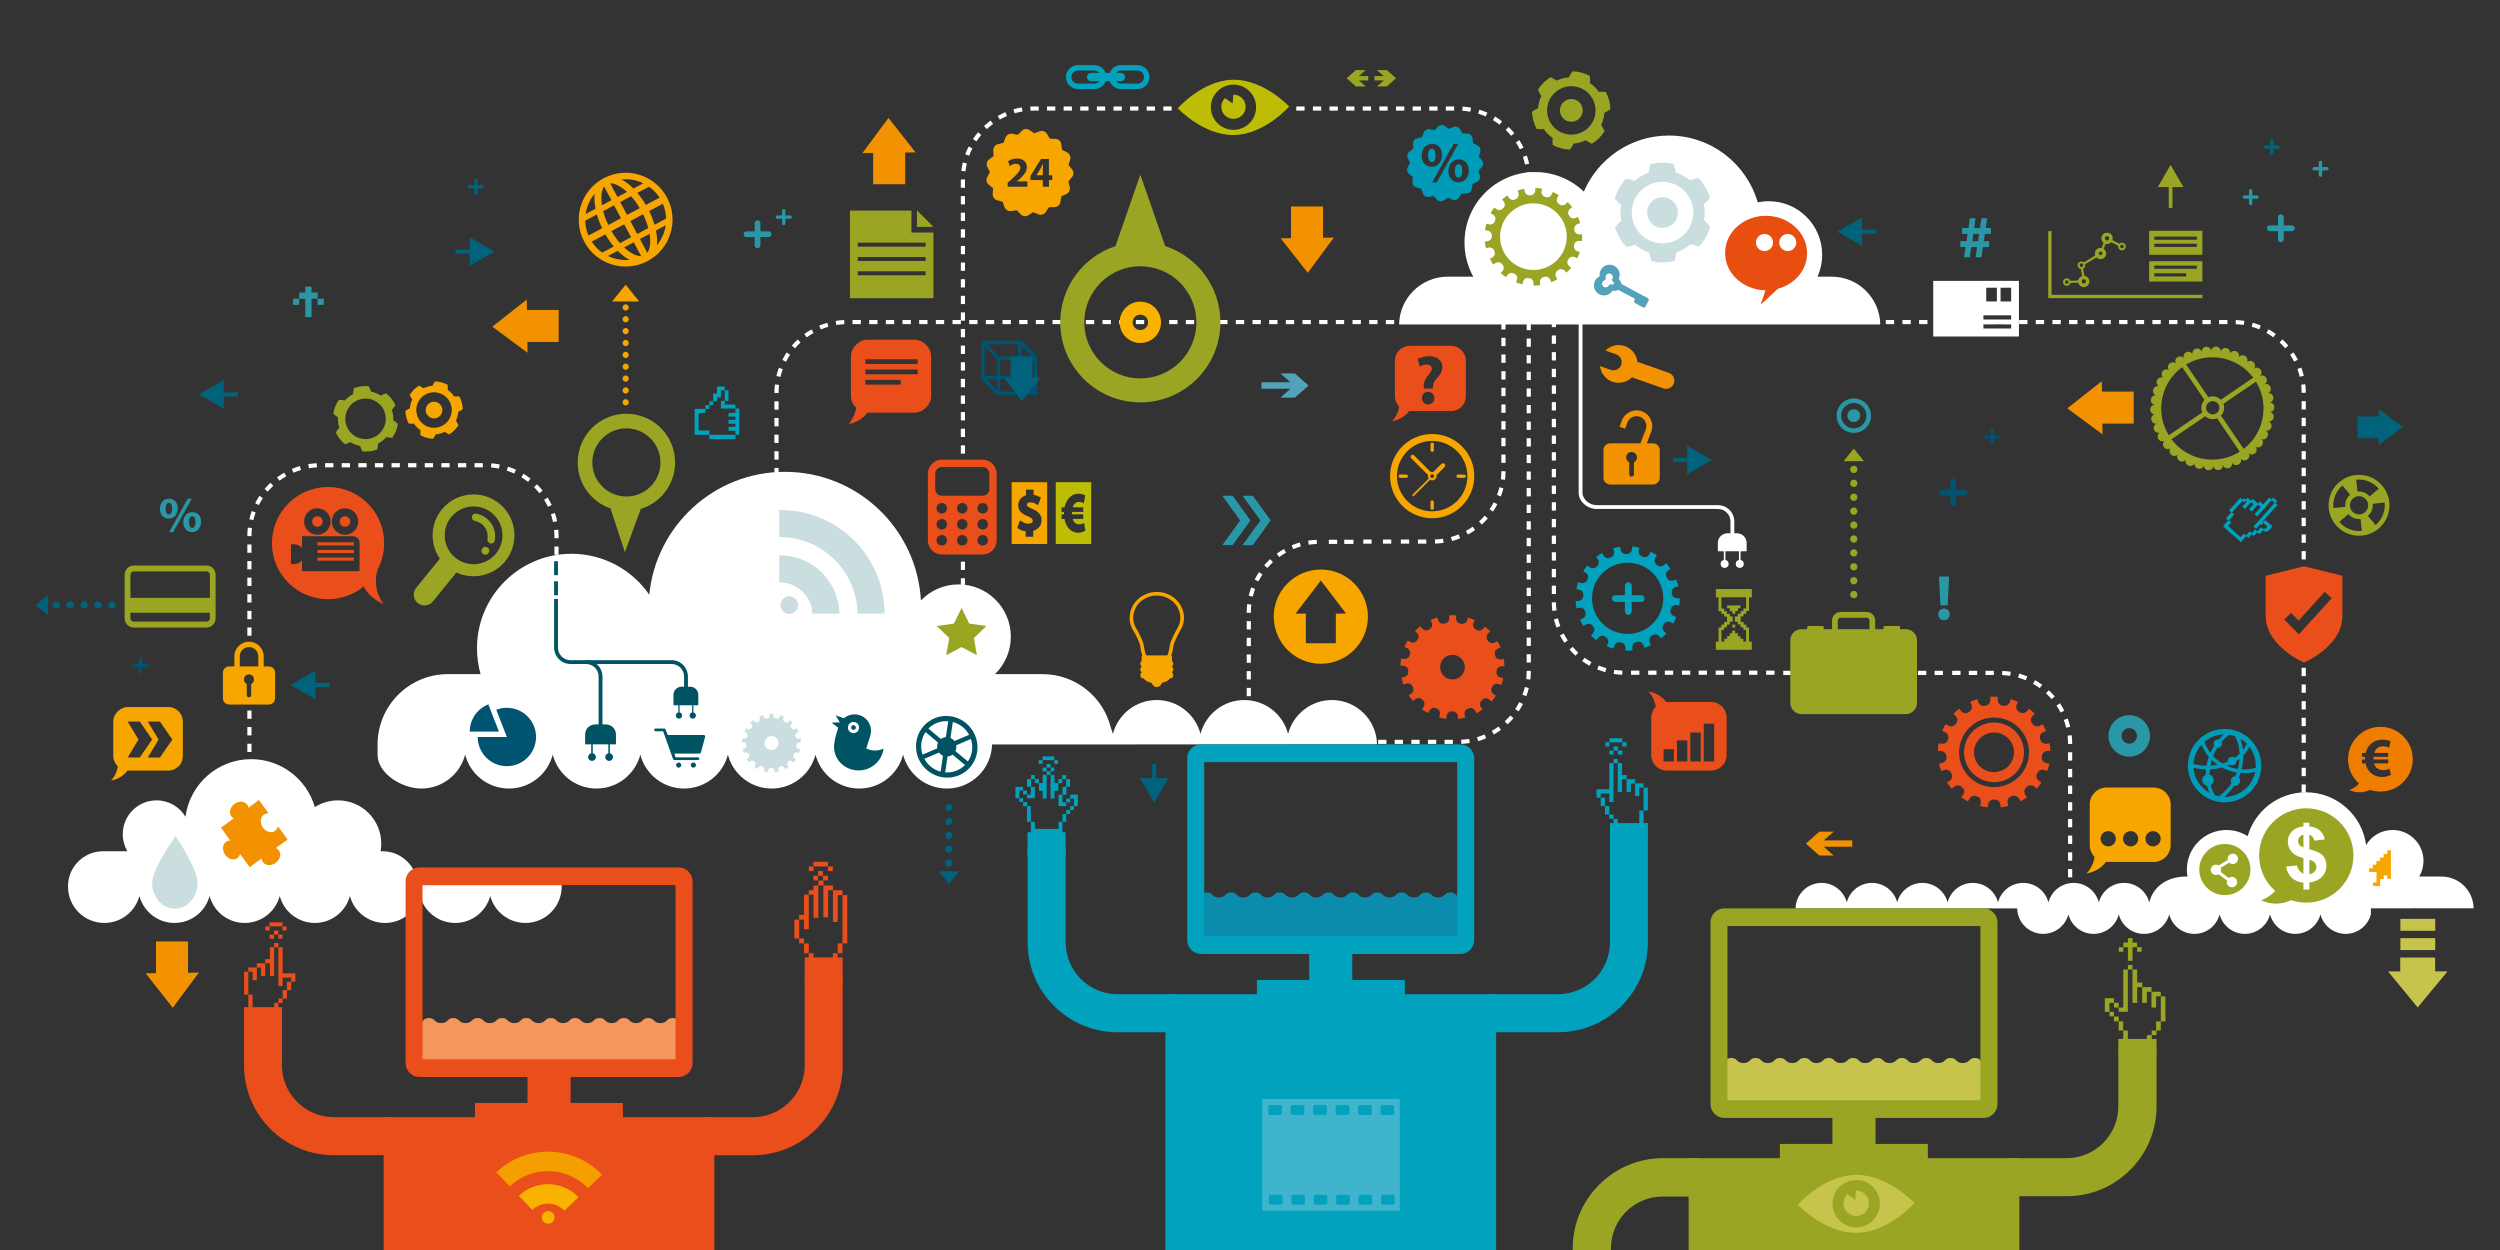 <svg xmlns="http://www.w3.org/2000/svg" viewBox="0 0 6000 3000"><rect x="0" y="0" width="6000" height="3000" fill="#333333" stroke="none"/><style>.st0{display:none;} .st1{display:inline;fill:#004D6E;} .st2{display:inline;} .st3{fill:#005371;} .st4{fill:#FFFFFF;} .st5{fill:#F3975F;} .st6{fill:#E94E1B;} .st7{fill:#0C8CAD;} .st8{fill:#00A2BE;} .st9{fill:#C6C44D;} .st10{fill:#9AA623;} .st11{fill:#005363;} .st12{fill:#F7A600;} .st13{fill:#009BB9;} .st14{fill:#FAB200;} .st15{fill:#F59E00;} .st16{fill:#40B4CC;} .st17{fill:#E84E0F;} .st18{fill:#BEBD05;} .st19{fill:#00627B;} .st20{fill:#F39200;} .st21{fill:#CADEE0;} .st22{fill:#EF7D00;} .st23{fill:#2A97A7;} .st24{fill:#52A2BA;} .rotate { transform-origin: 3485.84px 1600.77px; animation-name: rotate; animation-duration: 5s; animation-iteration-count: infinite; animation-timing-function: steps(2); } .rotate2 { transform-origin: 1041.33px 984.5px; animation-name: rotate; animation-duration: 7s; animation-iteration-count: infinite; animation-timing-function: steps(5); } .rotate3 { transform-origin: 5309.494px 980.26px; animation-name: rotate; animation-duration: 30s; animation-iteration-count: infinite; animation-timing-function: linear; } @keyframes rotate { 0% {transform: rotate(0deg);} 100% {transform: rotate(360deg);} }</style><g id="Main_x5F_Clouds"><path class="st4" d="M1002.2 2124.3c-1.5-45.1-38.6-81.3-84.1-81.3h-4.7c1.1-5.9 1.6-12 1.6-18.3 0-57.3-46.5-103.8-103.8-103.8-20.5 0-39.5 5.9-55.6 16.1-19.1-66.4-80.3-115-152.8-115-80.8 0-147.4 60.2-157.6 138.2-14.2-23.6-40-39.3-69.5-39.3-44.8 0-81.1 36.3-81.1 81.1 0 14.9 4.1 29 11.1 41h-58.3c-45.5 0-82.6 36.1-84.1 81.3h-.1v3.6c0 48.2 39 87.2 87.2 87.2 40.4 0 74.3-27.4 84.2-64.7 9.9 37.2 43.9 64.7 84.2 64.7 40.4 0 74.3-27.4 84.2-64.7 9.9 37.2 43.9 64.7 84.2 64.7 40.4 0 74.3-27.4 84.2-64.7 9.9 37.2 43.9 64.7 84.2 64.7 40.4 0 74.3-27.4 84.2-64.7 9.9 37.2 43.9 64.7 84.2 64.7 40.4 0 74.3-27.4 84.2-64.7 9.9 37.2 43.9 64.7 84.2 64.7 40.4 0 74.3-27.4 84.3-64.7 9.9 37.2 43.9 64.7 84.2 64.7 48.2 0 87.2-39 87.2-87.2v-3.6h-345.9zM3304.9 1786.4c-1.2-58.9-49.3-106.3-108.4-106.3-50.5 0-93 34.6-105.1 81.3-12.1-46.8-54.5-81.3-105.1-81.3-50.5 0-93 34.6-105.1 81.3-12.1-46.8-54.5-81.3-105.1-81.3-50.5 0-93 34.6-105.1 81.3-1.3-4.9-2.9-9.6-4.8-14.2-17.8-74.2-84.6-129.3-164.2-129.3h-114c23.4-22.8 38-54.6 38-89.9 0-69.3-56.2-125.4-125.4-125.4-35.5 0-67.6 14.8-90.4 38.5-9.5-172.1-152-308.7-326.5-308.7-169.7 0-309.3 129.4-325.4 294.9-40.9-59.3-109.3-98.2-186.8-98.2-125.2 0-226.7 101.5-226.7 226.7 0 21.5 3 42.4 8.6 62.1h-78.3c-93.3 0-168.9 75.6-168.9 168.9v24.4c0 44.9 57.6 81.3 105.1 81.3 50.5 0 93-34.6 105.1-81.3 12 46.8 54.5 81.3 105.1 81.3 50.5 0 93-34.6 105.1-81.3 12.1 46.8 54.5 81.3 105.1 81.3 50.5 0 93-34.6 105.1-81.3 12.1 46.8 54.5 81.3 105.1 81.3 50.5 0 93-34.6 105.1-81.3 12.1 46.8 54.5 81.3 105.1 81.3 50.5 0 93-34.6 105.1-81.3 12.1 46.8 54.5 81.3 105.1 81.3 50.5 0 93-34.6 105.1-81.3 12.1 46.8 54.5 81.3 105.1 81.3 59 0 107-47.1 108.4-105.7l924-.4zM5936.6 2179.8c-.5-42.1-34.8-76.1-77-76.1h-53.4c6.5-11 10.2-23.8 10.2-37.5 0-41-33.2-74.2-74.2-74.2-27 0-50.6 14.4-63.6 36-9.3-71.4-70.4-126.5-144.3-126.5-66.4 0-122.4 44.5-139.9 105.3-14.7-9.4-32.2-14.8-50.9-14.8-52.5 0-95 42.5-95 95 0 5.7.5 11.3 1.5 16.7-42.6-.8-80.7 18.8-91.8 62.1-6.9-26.9-31.4-46.8-60.5-46.8s-53.5 19.9-60.5 46.8c-6.9-26.9-31.4-46.8-60.5-46.8s-53.5 19.9-60.5 46.8c-6.9-26.9-31.4-46.8-60.5-46.8s-53.5 19.9-60.5 46.8c-6.9-26.9-31.4-46.8-60.5-46.8s-53.5 19.9-60.5 46.8c-6.9-26.9-31.4-46.8-60.5-46.8s-53.5 19.9-60.5 46.8c-6.9-26.9-31.4-46.8-60.5-46.8s-53.5 19.9-60.5 46.8c-6.9-26.9-31.4-46.8-60.5-46.8-34.1 0-61.7 27.3-62.4 61.2h531.9c.7 33.9 28.4 61.1 62.4 61.1 29.1 0 53.5-19.9 60.5-46.8 6.9 26.9 31.4 46.8 60.5 46.8s53.5-19.9 60.5-46.8c6.9 26.9 31.4 46.8 60.5 46.8s53.5-19.9 60.5-46.8c6.9 26.9 31.4 46.8 60.5 46.8s53.5-19.9 60.5-46.8c6.9 26.9 31.4 46.8 60.5 46.8s53.5-19.9 60.5-46.8c6.9 26.9 31.4 46.8 60.5 46.8s53.5-19.9 60.5-46.8c6.9 26.9 31.4 46.8 60.5 46.8s53.5-19.9 60.5-46.8V2180l246.5-.2zM4395.9 664H4362c7.2-16 11.2-33.8 11.2-52.6 0-71-57.5-128.5-128.5-128.5-9 0-17.7.9-26.2 2.7-26.7-92.6-112-160.3-213.2-160.3-91.6 0-170.2 55.5-204.1 134.6-30.4-29.1-71.7-47-117.1-47-93.5 0-169.3 75.8-169.3 169.3 0 29.6 7.6 57.5 21 81.8h-61.2c-63.8 0-115.6 51.1-116.8 114.7h1154.9c-1.2-63.6-53-114.7-116.8-114.7z"/></g><g id="Connections_x5F_Dashed_x5F_Lines"><path class="st4" d="M603.6 1804.8h-10v-19.9h10v19.9zm0-39.9h-10V1745h10v19.9zm0-39.8h-10v-19.9h10v19.9zm0-199.3h-10v-19.9h10v19.9zm0-39.8h-10v-19.9h10v19.9zm0-39.9h-10v-19.9h10v19.9zm0-39.8h-10v-19.9h10v19.9zm0-39.9h-10v-19.9h10v19.9zm737-34.9h-10v-19.9h10v19.9zm-737-4.9h-10v-19.9h10v19.9zm737-35h-10v-5.1c0-4.8-.2-9.7-.6-14.4l10-.9c.4 5.1.7 10.2.7 15.3v5.1zm-737-4.9h-10v-.2c0-6.8.4-13.6 1.2-20.3l9.9 1.1c-.7 6.3-1.1 12.7-1.1 19.1v.3zm723.6-33.7c-1.3-6.3-3-12.6-5-18.7l9.5-3.2c2.2 6.5 3.9 13.1 5.3 19.8l-9.8 2.1zm-719.2-4.6l-9.7-2.3c1.6-6.6 3.6-13.2 5.9-19.6l9.4 3.4c-2.2 6-4.1 12.3-5.6 18.5zm707-32c-2.7-5.8-5.8-11.5-9.2-17l8.5-5.3c3.6 5.8 6.9 11.8 9.8 18l-9.1 4.3zm-693.7-4.2l-8.9-4.5c3.1-6.1 6.5-12 10.3-17.7l8.3 5.5c-3.5 5.3-6.8 10.9-9.7 16.7zm673.3-28.5c-4-5-8.4-9.9-12.9-14.4l7-7.1c4.8 4.8 9.4 9.9 13.7 15.2l-7.8 6.3zm-652-3.7l-7.6-6.5c4.4-5.2 9.2-10.2 14.1-14.8l6.8 7.3c-4.6 4.4-9.1 9.1-13.3 14zm624.6-23.5c-5.1-4-10.4-7.7-15.9-11l5.2-8.5c5.8 3.5 11.5 7.5 16.9 11.7l-6.2 7.8zm-596.4-2.9l-5.9-8c5.5-4 11.3-7.8 17.2-11.2l5 8.7c-5.7 3.2-11.1 6.7-16.3 10.5zm563.4-17.1c-5.8-2.7-11.9-5-18-7l3.1-9.5c6.5 2.1 12.9 4.6 19.1 7.4l-4.2 9.1zm-529.9-1.9l-3.9-9.2c6.3-2.7 12.8-5 19.3-6.9l2.8 9.6c-6.1 1.8-12.3 3.9-18.2 6.5zm493.2-10c-6.3-1.2-12.7-2.1-19.1-2.6l.8-10c6.8.5 13.6 1.4 20.3 2.8l-2 9.8zm-456.1-.8l-1.6-9.9c6.7-1.1 13.6-1.8 20.4-2.2l.5 10c-6.6.4-13 1-19.3 2.1zm417.4-2.2h-19.9v-10h19.9v10zm-39.8 0h-19.9v-10h19.9v10zm-39.9 0h-19.9v-10h19.9v10zm-39.8 0h-19.9v-10h19.9v10zm-39.9 0h-19.9v-10h19.9v10zm-39.8 0h-19.9v-10h19.9v10zm-39.9 0h-19.9v-10h19.9v10zm-39.8 0H860v-10h19.9v10zm-39.9 0h-19.9v-10H840v10zm-39.8 0h-19.9v-10h19.9v10zM5533.9 1902.7h-10v-20h10v20zm0-40h-10v-20h10v20zm0-40h-10v-20h10v20zm0-40h-10v-20h10v20zm0-40h-10v-20h10v20zm0-40h-10v-20h10v20zm0-40h-10v-20h10v20zm0-40h-10v-20h10v20zm0-280h-10v-20h10v20zm0-40h-10v-20h10v20zm0-39.9h-10v-20h10v20zm0-40h-10v-20h10v20zm0-40h-10v-20h10v20zm-3665.3-39.7h-10v-20h10v20zm3665.3-.3h-10v-20h10v20zm-3665.3-39.7h-10v-20h10v20zm3665.3-.3h-10v-20h10v20zm-3665.3-39.6h-10v-20h10v20zm3665.3-.4h-10v-20h10v20zm-3665.3-39.6h-10v-20h10v20zm3665.3-.4h-10v-20h10v20zm-3665.3-39.6h-10v-20h10v20zm3665.3-.4h-10v-20h10v20zm-3665.3-39.6h-10v-.2c0-6.8.4-13.6 1.2-20.3l9.9 1.1c-.7 6.3-1.1 12.8-1.1 19.2v.2zm3655.3-.4c0-6.5-.4-13-1.1-19.4l9.9-1.2c.8 6.8 1.2 13.7 1.2 20.5l-10 .1zm-3650.8-38.1l-9.7-2.3c1.6-6.7 3.6-13.3 5.9-19.7l9.4 3.4c-2.3 6.1-4.2 12.3-5.6 18.6zm3646.2-.4c-1.5-6.3-3.4-12.5-5.6-18.6l9.4-3.5c2.4 6.4 4.4 13 6 19.7l-9.8 2.4zm-3632.9-36l-8.9-4.5c3.1-6.1 6.6-12.1 10.4-17.8l8.3 5.5c-3.6 5.5-6.9 11.1-9.8 16.8zm3619.5-.3c-2.9-5.7-6.2-11.4-9.8-16.7l8.3-5.6c3.8 5.7 7.3 11.6 10.4 17.7l-8.9 4.6zm-3598-31.9l-7.6-6.5c4.4-5.2 9.2-10.2 14.2-14.9l6.8 7.3c-4.7 4.5-9.2 9.2-13.4 14.1zm3576.5-.2c-4.2-4.9-8.7-9.6-13.4-14l6.8-7.3c5 4.6 9.8 9.6 14.2 14.8l-7.6 6.5zm-3548.2-26.1l-5.9-8.1c5.5-4 11.3-7.8 17.3-11.1l4.9 8.7c-5.6 3.1-11.1 6.6-16.3 10.5zm3519.7-.2c-5.2-3.8-10.7-7.3-16.3-10.5l4.9-8.7c6 3.3 11.8 7.1 17.3 11.1l-5.9 8.1zm-3486-18.9l-3.9-9.2c6.3-2.6 12.8-4.9 19.4-6.8l2.7 9.6c-6.1 1.8-12.2 3.9-18.2 6.4zm3452.3-.1c-6-2.5-12.1-4.6-18.3-6.4l2.7-9.6c6.6 1.9 13.1 4.1 19.4 6.8l-3.8 9.2zm-3415-10.5l-1.6-9.9c6.7-1.1 13.6-1.8 20.5-2.1l.4 10c-6.5.3-13 1-19.3 2zm3377.7-.1c-6.3-1-12.8-1.6-19.3-1.9l.4-10c6.8.3 13.7 1 20.5 2l-1.6 9.9zm-39.1-2h-20v-10h20v10zm-40 0h-20v-10h20v10zm-40 0h-20v-10h20v10zm-40 0h-20v-10h20v10zm-40 0h-20v-10h20v10zm-39.9 0h-20v-10h20v10zm-40 0h-20v-10h20v10zm-40 0h-20v-10h20v10zm-40 0h-20v-10h20v10zm-40 0h-20v-10h20v10zm-40 0h-20v-10h20v10zm-40 0h-20v-10h20v10zm-40 0h-20v-10h20v10zm-40 0h-20v-10h20v10zm-40 0h-20v-10h20v10zm-40 0h-20v-10h20v10zm-40 0h-20v-10h20v10zm-40 0h-20v-10h20v10zm-40 0h-20v-10h20v10zm-40 0h-20v-10h20v10zm-40 0h-20v-10h20v10zm-1199.8 0h-20v-10h20v10zm-40 0h-20v-10h20v10zm-40 0h-20v-10h20v10zm-40 0h-20v-10h20v10zm-40 0h-20v-10h20v10zm-40 0h-20v-10h20v10zm-40 0h-20v-10h20v10zm-40 0h-20v-10h20v10zm-40 0h-20v-10h20v10zm-40 0h-20v-10h20v10zm-40 0h-20v-10h20v10zm-40 0h-20v-10h20v10zm-40 0h-20v-10h20v10zm-40 0h-20v-10h20v10zm-40 0h-20v-10h20v10zm-39.9 0h-20v-10h20v10zm-40 0h-20v-10h20v10zm-40 0h-20v-10h20v10zm-40 0h-20v-10h20v10zm-40 0h-20v-10h20v10zm-40 0h-20v-10h20v10zm-40 0h-20v-10h20v10zm-40 0h-20v-10h20v10zm-40 0h-20v-10h20v10zm-40 0h-20v-10h20v10zm-40 0h-20v-10h20v10zm-40 0h-20v-10h20v10zm-40 0h-20v-10h20v10zm-40 0h-20v-10h20v10zm-40 0h-20v-10h20v10zm-40 0h-20v-10h20v10zm-40 0h-20v-10h20v10zm-40 0h-20v-10h20v10zM2472.7 255.7l.5 10c2.6-.1 5.2-.2 7.8-.2h11.9v-10H2481c-2.8 0-5.6 0-8.3.2zM2552.7 255.5h19.9v10h-19.9zM2512.8 255.5h19.9v10h-19.9zM2361.6 302.5l6.8 7.3c4.7-4.4 9.7-8.5 14.9-12.4l-5.9-8.1c-5.5 4.2-10.8 8.6-15.8 13.2zM2335.1 333.8l8.3 5.5c3.6-5.4 7.5-10.6 11.6-15.5l-7.6-6.5c-4.4 5.3-8.5 10.8-12.3 16.5zM2394.6 278.3l4.9 8.7c5.6-3.2 11.4-6.1 17.3-8.6l-3.9-9.2c-6.2 2.6-12.4 5.7-18.3 9.1zM2432.3 262.3l2.8 9.6c6.2-1.8 12.5-3.2 18.9-4.3l-1.6-9.9c-6.8 1.2-13.6 2.8-20.1 4.6zM2592.6 255.5h19.9v10h-19.9zM2672.4 255.5h19.9v10h-19.9zM2792 255.5h19.9v10H2792zM2632.5 255.5h19.9v10h-19.9zM2712.2 255.5h19.9v10h-19.9zM2306 789.6h10v19.9h-10zM2306 630.1h10V650h-10zM2306 550.3h10v19.9h-10zM2306 590.2h10v19.9h-10zM2306 670h10v19.9h-10zM2306 709.9h10v19.9h-10z"/><path class="st4" d="M2306 749.7h10v19.9h-10zM2306 430.7h10v19.9h-10zM3656.5 354.2c-3-6.1-6.3-12.1-10-17.9l-8.4 5.4c3.5 5.4 6.6 11.1 9.4 16.9l9-4.4zM2333.7 356l-8.9-4.5c-3.1 6.1-5.8 12.4-8.2 18.8l9.4 3.4c2.2-6 4.8-11.9 7.7-17.7zM3660.2 395l9.8-2.1c-1.5-6.7-3.3-13.3-5.6-19.7l-9.4 3.3c2 6 3.8 12.2 5.2 18.5zM2306 470.5h10v19.9h-10zM2306 510.4h10v19.9h-10zM2320.4 392.3l-9.7-2.3c-1.6 6.6-2.8 13.4-3.5 20.2l9.9 1.1c.7-6.4 1.9-12.8 3.3-19zM2306 829.5h10v19.9h-10zM2306 1387.9h10v19.9h-10zM2306 1028.9h10v19.9h-10zM2306 989h10v19.9h-10zM2306 1348h10v19.9h-10zM2306 909.3h10v19.9h-10zM2306 949.2h10v19.9h-10zM2306 1068.8h10v19.9h-10zM2306 869.4h10v19.9h-10zM2752.1 255.5h19.9v10h-19.9zM3664 1211.3h10v19.9h-10zM3664 1251.1h10v19.9h-10zM3664 1291h10v19.9h-10zM3664 1171.4h10v19.9h-10zM3664 1051.7h10v19.9h-10zM3664 1091.6h10v19.9h-10zM3664 1011.8h10v19.9h-10zM3664 1131.5h10v19.9h-10zM3664 1530.3h10v19.9h-10zM3664 1330.9h10v19.9h-10zM3664 1570.2h10v19.9h-10zM3664 1370.8h10v19.9h-10zM3664 1610.5c0 6.5-.4 13-1.1 19.3l9.9 1.2c.8-6.7 1.2-13.6 1.2-20.5v-.4h-10v.4zM3664 1410.7h10v19.9h-10zM3664 1450.6h10v19.9h-10zM3664 652.9h10v19.9h-10zM3664 972h10v19.9h-10zM3664 533.2h10v19.9h-10zM3664 573.1h10V593h-10zM3664 493.3h10v19.9h-10zM3673.1 413.1l-10 1c.5 5.4.8 10.9.8 16.4v3h10v-3c.1-5.8-.2-11.7-.8-17.4zM3664 453.5h10v19.9h-10zM3664 613h10v19.9h-10zM3664 692.8h10v19.9h-10zM3664 852.3h10v19.9h-10zM3664 932.1h10V952h-10zM3664 892.2h10v19.9h-10zM3664 732.6h10v19.9h-10zM3664 812.4h10v19.9h-10zM3664 772.5h10v19.9h-10zM3664 1490.5h10v19.9h-10zM3270.6 255.5h19.9v10h-19.9zM3307.5 1775.5h19.9v10h-19.9zM3310.5 255.5h19.9v10h-19.9zM3350.4 255.5h19.9v10h-19.9zM3347.3 1775.5h19.9v10h-19.9zM3230.7 255.5h19.9v10h-19.9zM3111.1 255.5h19.9v10h-19.9zM3387.2 1775.5h19.9v10h-19.9zM3151 255.5h19.9v10H3151zM3190.9 255.5h19.9v10h-19.9zM3390.3 255.5h19.9v10h-19.9zM3580.3 1754.1l4.9 8.7c5.9-3.4 11.7-7.1 17.2-11.1l-5.9-8.1c-5.1 3.8-10.6 7.3-16.2 10.5zM3547.6 272.7c6.1 1.9 12.2 4.2 18.1 6.8l4-9.1c-6.2-2.8-12.7-5.2-19.2-7.2l-2.9 9.5zM3582.9 288.4c5.5 3.3 10.9 6.9 16 10.8l6.1-8c-5.4-4.1-11.2-8-17-11.5l-5.1 8.7zM3636.5 1701.8l8.3 5.5c3.8-5.7 7.3-11.6 10.3-17.7l-8.9-4.5c-2.9 5.7-6.2 11.3-9.7 16.7zM3653.9 1667.4l9.4 3.4c2.4-6.4 4.3-13 5.9-19.7l-9.7-2.3c-1.5 6.3-3.3 12.5-5.6 18.6zM3620.6 304.6l-6.9 7.2c4.6 4.5 9 9.3 13.1 14.2l7.7-6.3c-4.4-5.3-9-10.4-13.9-15.1zM3611.4 1731.2l6.8 7.3c5-4.6 9.8-9.6 14.2-14.8l-7.6-6.5c-4.2 4.9-8.6 9.6-13.4 14zM3544.8 1769.1l2.8 9.6c6.6-1.9 13.1-4.2 19.3-6.8l-3.9-9.2c-5.9 2.4-12.1 4.6-18.2 6.4zM3467 1775.5h19.9v10H3467zM3509.6 265.8c6.4.4 12.9 1.2 19.2 2.3l1.8-9.8c-6.7-1.2-13.5-2.1-20.4-2.5l-.6 10zM3427.1 1775.5h19.9v10h-19.9zM3430.2 255.5h19.9v10h-19.9zM3506.7 1775.3l.5 10c6.8-.3 13.7-1 20.4-2.1l-1.6-9.9c-6.4 1-12.9 1.7-19.3 2zM3470 255.5h19.9v10H3470zM4785.2 1620h-20v-10h20v10zm-40 0h-20v-10h20v10zm-40 0h-20v-10h20v10zm-42.1 0h-20v-10h20v10zm-40 0h-20v-10h20v10zm-323.3 0h-20v-10h20v10zm-41-.5h-20v-10h20v10zm-41 0h-20v-10h20v10zm-40.1 0h-20v-10h20v10zm-40 0h-20v-10h20v10zm-41 0h-20v-10h20v10zm-40.1 0h-20v-10h20v10zm-41 0h-20v-10h20v10zm-40 0h-20v-10h20v10zm-41.1 0h-20v-10h20v10zm-41.2-.1c-6.9-.2-13.8-.9-20.5-1.9l1.5-9.9c6.4 1 12.9 1.6 19.3 1.8l-.3 10zm932.6-7.2l-1.6 9.9c-6.4-1-12.9-1.7-19.3-1.9l.4-10c6.9.2 13.8.9 20.5 2zm-973.2 1c-6.6-1.8-13.2-4.1-19.5-6.6l3.8-9.3c6 2.4 12.2 4.5 18.4 6.3l-2.7 9.6zm1012.8 10.2l-3.8 9.2c-6-2.5-12.1-4.6-18.3-6.4l2.7-9.6c6.5 1.9 13.1 4.1 19.4 6.8zm-1050.9-25.7c-6-3.3-11.8-7-17.4-11l5.8-8.1c5.2 3.8 10.8 7.3 16.4 10.4l-4.8 8.7zm1086.7 45.8l-5.9 8.1c-5.2-3.8-10.7-7.3-16.3-10.5l4.9-8.7c5.9 3.3 11.8 7.1 17.3 11.1zm-1120.1-69.8c-5.1-4.6-9.9-9.6-14.4-14.8l7.6-6.5c4.2 4.9 8.8 9.6 13.5 13.9l-6.7 7.4zm1150.2 97.7l-7.6 6.5c-4.2-4.9-8.7-9.6-13.5-14l6.8-7.3c5.1 4.6 9.9 9.6 14.3 14.8zm-1177-128.8c-3.8-5.7-7.4-11.6-10.5-17.7l8.9-4.6c3 5.7 6.3 11.3 9.9 16.7l-8.3 5.6zm1199.9 163l-8.9 4.5c-2.9-5.7-6.2-11.4-9.8-16.7l8.3-5.6c3.8 5.7 7.3 11.7 10.4 17.8zm-1218.8-199.5c-2.4-6.4-4.5-13-6.1-19.7l9.7-2.4c1.5 6.3 3.5 12.5 5.7 18.5l-9.3 3.6zm1233 238.1l-9.7 2.3c-1.5-6.3-3.4-12.5-5.6-18.6l9.4-3.5c2.3 6.5 4.3 13.1 5.9 19.8zm-1242.9-278c-.8-6.8-1.3-13.7-1.3-20.5l10-.1c0 6.5.5 13 1.3 19.4l-10 1.2zM4973.3 1785v.4h-10v-.4c0-6.5-.4-13-1.1-19.4l9.9-1.2c.8 6.8 1.2 13.7 1.2 20.6zm-1239-359.4h-10v-20h10v20zm1239 399.8h-10v-20h10v20zm-1239-439.9h-10v-20h10v20zm1239 479.9h-10v-20h10v20zm-1239-519.9h-10v-20h10v20zm1239 560h-10v-20h10v20zm-1239-600h-10v-20h10v20zm1239 640h-10v-20h10v20zm-1239-680.1h-10v-20h10v20zm1239 720.1h-10v-20h10v20zm-1239-760.1h-10v-20h10v20zm1239 800.1h-10v-20h10v20zm-1239-840.1h-10v-20h10v20zm1239 880.2h-10v-20h10v20zm-1239-920.2h-10v-20h10v20zm1239 960.2h-10v-20h10v20zm-1239-1000.3h-10v-20h10v20zm0-40h-10v-20h10v20zm0-40h-10v-20h10v20zm0-40.1h-10v-20h10v20zm0-40h-10v-20h10v20zm0-40h-10v-20h10v20zm0-40.1h-10v-20h10v20zm0-40h-10v-20h10v20zm0-40h-10v-20h10v20zM3189.2 1295.4h20v10h-20v-10zm37 0h20v10h-20v-10zm2.1 0h20v10h-20v-10zm43.6-.6h20v10h-20v-10zm47.1 0h20v10h-20v-10zm43 0h20v10h-20v-10zm41.1 0h20v10h-20v-10zm40.8-.1c6.5-.2 13-.8 19.3-1.8l1.5 9.9c-6.7 1-13.6 1.7-20.5 1.9l-.3-10zm-283.9.8l.4 10c-6.5.3-13 .9-19.3 1.9l-1.6-9.9c6.8-1 13.7-1.7 20.5-2zm322.2-6.6c6.2-1.7 12.4-3.8 18.4-6.3l3.8 9.3c-6.3 2.6-12.9 4.8-19.5 6.6l-2.7-9.6zm-362.8 13l2.7 9.6c-6.2 1.8-12.4 3.9-18.3 6.4l-3.8-9.2c6.3-2.6 12.8-4.9 19.4-6.8zm398.7-27.6c5.6-3.1 11.2-6.6 16.4-10.4l5.8 8.1c-5.6 4-11.4 7.7-17.4 11l-4.8-8.7zm-436.6 43.4l4.9 8.7c-5.6 3.2-11.1 6.7-16.3 10.5l-5.9-8.1c5.5-4 11.3-7.7 17.3-11.1zm468.1-66.1c4.8-4.4 9.3-9 13.5-13.9l7.6 6.5c-4.5 5.2-9.3 10.1-14.4 14.8l-6.7-7.4zm-501.3 90.3l6.8 7.3c-4.7 4.4-9.3 9.1-13.5 14l-7.6-6.5c4.4-5.1 9.2-10.1 14.3-14.8zm526.6-119.6c3.6-5.3 7-11 9.9-16.7l8.9 4.6c-3.1 6.1-6.7 12-10.5 17.7l-8.3-5.6zm-553.3 150.9l8.3 5.6c-3.6 5.4-6.9 11-9.8 16.7l-8.9-4.5c3-6.1 6.6-12.1 10.4-17.8zm571.2-185.3c2.3-6 4.2-12.3 5.7-18.5l9.7 2.4c-1.6 6.6-3.7 13.3-6.1 19.7l-9.3-3.6zm-589.9 221.9l9.4 3.5c-2.2 6.1-4.1 12.3-5.6 18.6l-9.7-2.3c1.5-6.7 3.5-13.4 5.9-19.8zm599.1-259.5c.8-6.4 1.2-12.9 1.3-19.4l10 .1c0 6.9-.5 13.8-1.3 20.5l-10-1.2zm-608.7 299.5l9.9 1.2c-.7 6.4-1.1 12.9-1.1 19.4v.4h-10v-.4c0-6.9.4-13.8 1.2-20.6zm610-358.9h10v20h-10v-20zm-611.2 399.8h10v20h-10v-20zm611.2-439.8h10v20h-10v-20zm-611.2 479.9h10v20h-10v-20zm611.2-519.9h10v20h-10v-20zm-611.2 559.9h10v20h-10v-20zm611.2-600h10v20h-10v-20zm-611.2 640h10v20h-10v-20zm611.2-680h10v20h-10v-20zm-611.2 720.1h10v20h-10v-20zm611.2-760.1h10v20h-10v-20zm0-40.1h10v20h-10v-20zm0-40h10v20h-10v-20zm0-40h10v20h-10v-20z"/></g><g id="Computer_x5F_Guys"><path class="st5" d="M1000.1 2455.5c9 0 12.7-3.5 16-6.7 3.1-3 5.8-5.5 13.3-5.5 7.5 0 10.2 2.6 13.3 5.5 3.2 3.1 6.9 6.6 16 6.7 9.1 0 12.7-3.5 16-6.7 3.1-3 5.8-5.5 13.3-5.5 7.5 0 10.2 2.6 13.3 5.5 3.2 3.1 6.9 6.6 15.9 6.7 9 0 12.7-3.5 15.9-6.7 3.1-3 5.8-5.5 13.3-5.5 7.5 0 10.2 2.6 13.3 5.5 3.2 3.1 6.9 6.6 15.9 6.7 9 0 12.7-3.5 16-6.7 3.1-3 5.8-5.5 13.3-5.5 7.5 0 10.2 2.6 13.3 5.5 3.2 3.1 6.9 6.6 15.9 6.7 9 0 12.7-3.5 15.9-6.7 3.1-3 5.8-5.5 13.3-5.5 7.5 0 10.2 2.6 13.3 5.5 3.2 3.1 6.9 6.6 16 6.7 9.1 0 12.7-3.5 16-6.7 3.1-3 5.8-5.5 13.3-5.5 7.5 0 10.2 2.6 13.3 5.5 3.2 3.1 6.9 6.6 15.9 6.7 9 0 12.7-3.5 15.9-6.7 3.1-3 5.8-5.5 13.3-5.5 7.5 0 10.2 2.6 13.3 5.5 3.2 3.1 6.9 6.6 15.9 6.7 9-.1 12.7-3.6 15.9-6.7 3.1-3 5.8-5.5 13.3-5.5 7.5 0 10.2 2.6 13.3 5.5 3.2 3.1 6.9 6.6 15.9 6.7 9 0 12.7-3.5 15.9-6.7 3.1-3 5.8-5.5 13.3-5.5 7.5 0 10.2 2.6 13.3 5.5 3.2 3.1 6.9 6.6 16 6.7 9 0 12.7-3.5 16-6.7 3.1-3 5.8-5.5 13.3-5.5 7.5 0 10.2 2.6 13.3 5.5 3.2 3.1 6.9 6.6 15.9 6.7 9 0 12.7-3.5 15.9-6.7 3.1-3 5.8-5.5 13.3-5.5 7.5 0 10.2 2.6 13.3 5.5 3.2 3.1 6.9 6.6 15.9 6.7v117H995.8v-117.3c1.3.2 2.7.3 4.3.3z"/><path class="st6" d="M920.8 2681.3V3000h793.7v-318.7h-219.6v-34.2h-125.4v-62.3h259.2c18.4 0 33.4-15 33.4-33.4v-436.2c0-18.4-15-33.4-33.4-33.4h-621.9c-18.4 0-33.4 15-33.4 33.4v436.2c0 18.4 15 33.4 33.4 33.4H1266v62.3h-126.1v34.2H920.8zm93.3-139.1v-418h607.1v418h-607.1z"/><path class="st6" d="M676.7 2448.9v107.7c0 68.8 56 124.6 124.8 124.6H943v91.3H801.5c-57.7 0-111.9-22.5-152.7-63.2-40.8-40.8-63.2-95-63.2-152.7v-107.7h91.1z"/><path class="st6" d="M596 2387h10.1v30.2h52v-10.3h10.1v10.3h8.5v49.8h-91.1v-49.8H596zM678.4 2376.3h10.2v20.3h-10.2zM688.6 2356.2h10.2v20.2h-10.2z"/><path class="st6" d="M668.1 2396.7h10.2v10.2h-10.2zM585.8 2332.1H596v55h-10.2zM678.3 2366.6h-10.2v-93.2h-10.2v69.2h-10.1v-30.7h-11.2v30.7h-10.1v-20.5h-10.1v30.4h-10.2v-20.4H596v-10.2h20.2v-10h20.3v-10.1h11.3v-28.5h10.1v-10.1h10.2v10h10.2v62.8h30.6v20.2h-10.1v-10h-20.5zM668.2 2243h9.6v9.9h-9.6zM657.6 2233.2h10.5v9.8h-10.5zM647 2243h10.7v9.9H647zM647 2213.6h30.8v9.8H647zM636.6 2223.4H647v9.8h-10.4zM677.8 2223.4h9.8v9.8h-9.8z"/><g><path class="st6" d="M1931.3 2345.4v211.3c0 68.8-56.1 124.6-124.9 124.6h-122.6v91.3h122.6c57.7 0 111.9-22.5 152.7-63.2 40.8-40.8 63.3-95 63.3-152.7v-211.3h-91.1zM1952.2 2101.7h10.9v11.2h-10.9zM1963.2 2090.6h11.9v11.1h-11.9zM1975.1 2101.7h12.1v11.2h-12.1zM1952.2 2068.4h34.9v11.1h-34.9zM1987.1 2079.5h11.8v11.1h-11.8zM1941.1 2079.5h11.1v11.1h-11.1zM2010.5 2264.1h11.5v23.7h-11.5zM1918 2252.5v11.6h11.5v-11.6H1918zM1906.5 2207.1v45.4h11.5v-45.4zM1929.6 2230.2h11.5v-83h-11.5v48.4H1918v11.5h11.6z"/><path class="st6" d="M2010.4 2287.8h-11.5v10h-46.5v-10h-11.3v-23.7h-11.5v23.7h11.3v10h-9.6v58.1h91v-58.1h-11.9zM2022 2148.3h11.5v115.8H2022zM1952.6 2203h11.4v-77.9h-11.4v11.4h-11.5v10.7h11.5zM1976.1 2201.4h11.5v-64.9h11.4v76.1h11.5v-64.3h11.5v-11.8h-22.9v-11.4h-22.8v-11.6H1964v11.6h12.1z"/></g><g><path class="st7" d="M3510.1 2154c-9 0-12.7-3.5-16-6.7-3.1-3-5.8-5.5-13.3-5.5-7.5 0-10.2 2.6-13.3 5.5-3.2 3.1-6.9 6.6-16 6.7-9.1 0-12.7-3.5-16-6.7-3.1-3-5.8-5.5-13.3-5.5-7.5 0-10.2 2.6-13.3 5.5-3.2 3.1-6.9 6.6-15.9 6.7-9 0-12.7-3.5-15.9-6.7-3.1-3-5.8-5.5-13.3-5.5s-10.2 2.6-13.3 5.5c-3.2 3.1-6.9 6.6-15.9 6.7-9 0-12.7-3.5-16-6.7-3.1-3-5.8-5.5-13.3-5.5-7.5 0-10.2 2.6-13.3 5.5-3.2 3.1-6.9 6.6-15.9 6.7-9 0-12.7-3.5-15.9-6.7-3.1-3-5.8-5.5-13.3-5.5s-10.2 2.6-13.3 5.5c-3.2 3.1-6.9 6.6-16 6.7-9.1 0-12.7-3.5-16-6.7-3.1-3-5.8-5.5-13.3-5.5-7.5 0-10.2 2.6-13.3 5.5-3.2 3.1-6.9 6.6-15.9 6.7-9 0-12.7-3.5-15.9-6.7-3.1-3-5.8-5.5-13.3-5.5-7.5 0-10.2 2.6-13.3 5.5-3.2 3.1-6.9 6.6-15.9 6.7-9-.1-12.7-3.6-15.9-6.7-3.1-3-5.8-5.5-13.3-5.5s-10.2 2.6-13.3 5.5c-3.2 3.1-6.9 6.6-15.9 6.7-9 0-12.7-3.5-15.9-6.7-3.1-3-5.8-5.5-13.3-5.5-7.5 0-10.2 2.6-13.3 5.5-3.2 3.1-6.9 6.6-16 6.7-9 0-12.7-3.5-16-6.7-3.1-3-5.8-5.5-13.3-5.5-7.5 0-10.2 2.6-13.3 5.5-3.2 3.1-6.9 6.6-15.9 6.7-9 0-12.7-3.5-15.9-6.7-3.1-3-5.8-5.5-13.3-5.5-7.5 0-10.2 2.6-13.3 5.5-3.2 3.1-6.9 6.6-15.9 6.7v117h647.4v-117.3c-1.3.1-2.7.3-4.2.3z"/><path class="st8" d="M3371.6 2386.1v-34.2h-126.1v-62.3h259.2c18.4 0 33.4-15 33.4-33.4V1820c0-18.4-15-33.4-33.4-33.4h-621.9c-18.4 0-33.4 15-33.4 33.4v436.2c0 18.4 15 33.4 33.4 33.4H3142v62.3h-125.4v34.2H2797V3000h793.7v-613.9h-219.1zm-481.5-139v-418h607.1v418h-607.1z"/><path class="st8" d="M3863.9 2007.1v254.4c0 68.8-56 124.6-124.8 124.6h-164.9v91.3H3739c57.7 0 111.9-22.5 152.7-63.2 40.8-40.8 63.2-95 63.2-152.7v-254.4h-91z"/><path class="st8" d="M3944.6 1945.2h-10.2v30.2h-51.9v-10.2h-10.2v10.2h-8.4v34.9h91.1v-34.9h-10.4zM3852 1934.5h10.2v20.3H3852zM3841.8 1914.5h10.2v20.2h-10.2zM3862.3 1954.9h10.2v10.2h-10.2z"/><path class="st8" d="M3944.6 1890.3h10.2v55h-10.2zM3862.3 1924.8h10.1v-93.2h10.2v69.2h10.2v-30.6h11.1v30.6h10.2v-20.5h10.1v30.5h10.1v-20.5h10.3v-10.2h-20.3v-10H3904V1860h-11.2v-28.5h-10.2v-10.1h-10.2v10h-10.1v62.8h-30.7v20.3h10.2v-10.1h20.5zM3862.7 1801.2h9.6v9.9h-9.6zM3872.4 1791.4h10.5v9.8h-10.5zM3882.9 1801.2h10.7v9.9h-10.7zM3862.7 1771.8h30.8v9.8h-30.8zM3893.5 1781.6h10.4v9.8h-10.4zM3852.9 1781.6h9.8v9.8h-9.8z"/><g><path class="st8" d="M2474 1972.2h9.7v17.2h56.8v-17.2h9.4v25.3h7.6v55.8h-91.4v-55.8h7.9zM2549.9 1953.8h9.1v18.4h-9.1zM2568.5 1934.6h9v9.2h-9zM2568.5 1944v9.7l-9.5.1v-9.8zM2559 1916.4h9.5v9.4h-9.5zM2568.5 1907.3v-.3h18.1v27.6h-9v-18.2h-9.1zM2512.1 1851.1h9.3v8.8h-9.3zM2559.3 1897.8v9.5h-9.3v-.1h-.1v-9.4h.1v-9.4h8.8v-18.7h9.3v18.7h-8.8z"/><path class="st8" d="M2549.4 1860.2h9.4v9.5h-9.4zM2539.9 1898h-9.1v18.4h-9.3v-56.5h9.3v19.4h9.1v-9.6h9.3v9.6h-9.3zM2483.7 1869.7h9.8v9.6h-9.8zM2474.6 1860.2h9.1v9.5h-9.1zM2502.5 1859.9h9.4v56.5h-9.4V1898h-9v-18.7h9zM2521.5 1842.3h8.8v9.1h-8.8zM2511.9 1833.3h9.6v8.9h-9.6zM2502.2 1842.3h9.7v9.1h-9.7zM2502.2 1815.4h28.1v8.9h-28.1zM2492.7 1824.4h9.5v8.9h-9.5zM2530.3 1824.4h9v8.9h-9zM2540.5 1934.6v-27.3h9.3v18.5h9.2v8.8zM2464.9 1934.8h9v37.6h-9zM2446.3 1915.6h9v9.2h-9zM2464.9 1934.8h-9.6v-9.7h9.6zM2455.3 1897.5h9.6v9.4h-9.6zM2455.3 1888.4v9.1h-9.1v18.1h-9.1v-27.2z"/><path class="st8" d="M2474.1 1906.9v-18.5h-9.2v-18.7h9.7v18.7h9.1v27.2h-18.8v-8.7h9.1z"/><g><path class="st8" d="M2557.6 2035.5v226c0 68.8 55.8 124.6 124.6 124.6H2819v91.3h-136.7c-57.7 0-111.9-22.5-152.7-63.2-40.8-40.8-63.3-95-63.3-152.7v-226h91.3z"/></g></g></g><g><path class="st9" d="M4769.2 2551.4c-9 0-12.7-3.5-16-6.7-3.1-3-5.8-5.5-13.3-5.5-7.5 0-10.2 2.6-13.3 5.5-3.2 3.1-6.9 6.6-16 6.7-9.1 0-12.7-3.5-16-6.7-3.1-3-5.8-5.5-13.3-5.5-7.5 0-10.2 2.6-13.3 5.5-3.2 3.1-6.9 6.6-15.9 6.7-9 0-12.7-3.5-15.9-6.7-3.1-3-5.8-5.5-13.3-5.5-7.5 0-10.2 2.6-13.3 5.5-3.2 3.1-6.9 6.6-15.9 6.7-9 0-12.7-3.5-16-6.7-3.1-3-5.8-5.5-13.3-5.5-7.5 0-10.2 2.6-13.3 5.5-3.2 3.1-6.9 6.6-15.9 6.7-9 0-12.7-3.5-15.9-6.7-3.1-3-5.8-5.5-13.3-5.5s-10.2 2.6-13.3 5.5c-3.2 3.1-6.9 6.6-16 6.7-9.1 0-12.7-3.5-16-6.7-3.1-3-5.8-5.5-13.3-5.5-7.5 0-10.2 2.6-13.3 5.5-3.2 3.1-6.9 6.6-15.9 6.7-9 0-12.7-3.5-15.9-6.7-3.1-3-5.8-5.5-13.3-5.5-7.5 0-10.2 2.6-13.3 5.5-3.2 3.1-6.9 6.6-15.9 6.7-9-.1-12.7-3.6-15.9-6.7-3.1-3-5.8-5.5-13.3-5.5-7.5 0-10.2 2.6-13.3 5.5-3.2 3.1-6.9 6.6-15.9 6.7-9 0-12.7-3.5-15.9-6.7-3.1-3-5.8-5.5-13.3-5.5-7.5 0-10.2 2.6-13.3 5.5-3.2 3.1-6.9 6.6-16 6.7-9 0-12.7-3.5-16-6.7-3.1-3-5.8-5.5-13.3-5.5-7.5 0-10.2 2.6-13.3 5.5-3.2 3.1-6.9 6.6-15.9 6.7-9 0-12.7-3.5-15.9-6.7-3.1-3-5.8-5.5-13.3-5.5-7.5 0-10.2 2.6-13.3 5.5-3.2 3.1-6.9 6.6-16 6.7v117h647.4v-117.3c-1.2.2-2.5.3-4.1.3z"/><path class="st10" d="M4052.7 2779.6V3000h793.7v-220.4h-219.6v-34.2h-125.5v-62.3h259.2c18.4 0 33.4-15 33.4-33.4v-436.2c0-18.4-15-33.4-33.4-33.4h-621.9c-18.4 0-33.4 15-33.4 33.4v436.2c0 18.4 15 33.4 33.4 33.4h259.2v62.3h-126.1v34.2h-219zm93.2-139v-418H4753v418h-607.1z"/><path class="st10" d="M5084 2524.2V2655c0 68.8-55.4 124.6-124.2 124.6h-142.3v91.3h142.3c57.7 0 111.9-22.5 152.7-63.2 40.8-40.8 63.2-95 63.2-152.7v-130.8H5084zM5128.9 2273.3h11v10.9h-11zM5085.1 2273.3h11v10.9h-11z"/><path class="st10" d="M5118.1 2306H5107v-32.7h-10.9v-11.2h10.9v-10.6h11.1v10.6h10.8v11.2h-10.8zM5095.7 2473.2h11.2v20.3h45.5v-9.2h11.6v-11.1h10.7v-21.9h11.2v21.9h-10.2v11.1h-11.5v9.2h11.5v35.8H5084v-35.8h11.7zM5084.8 2451.3h10.8v21.9h-10.8zM5062.8 2428.4h10.7v11h-10.7zM5084.8 2451.3l-11.3-.1v-11.5h11.3zM5073.5 2406.8h11.3v11.2h-11.3zM5185.9 2391.3h11.1v60h-11.1zM5073.5 2395.6v11.2h-10.8v21.6h-11.2v-32.8z"/><path class="st10" d="M5095.8 2326.8h11.1v-11h11.1v11.1h11.2v31.1h12.3v11.1h22.2v11h22.2v11.1h-11.2v26.8h-11.2v-37.7h-11.1v26.5h-11.1v-37.6h-12.1v37.6H5118v-79.9h-11.1l-.1 101.5h-22V2418h11zM3990.4 2871.7h89.3v-92.1h-89.3c-57.7 0-111.9 23.2-152.7 64-40.8 40.8-63.2 95-63.2 152.7v3.7h91.7v-3.7c0-68.8 55.4-124.6 124.2-124.6z"/></g></g><g id="Icons_x5F_And_x5F_Elements"><path class="st9" d="M5731.3 2331.3l71.1 86.6 71.7-86.6h-29.8v-33.2h-83.7v33.2zM5760.9 2251.5h83.7v28.6h-83.7zM5760.9 2205.3h83.7v28.6h-83.7z"/><path class="st11" d="M1611.7 1593.6c16.6 0 30.1 13.5 30.1 30.1v43.2h9.2v-43.2c0-21.7-17.6-39.3-39.3-39.3H1404v9.2h207.7z"/><path class="st11" d="M1675.9 1692.7v-25.1c0-10.8-8.7-19.5-19.5-19.5h-20.6c-10.8 0-19.5 8.7-19.5 19.5v25.1h59.6z"/><path class="st11" d="M1628 1686.7h3v30.7h-3z"/><circle class="st11" cx="1629.5" cy="1717.2" r="7.5"/><path class="st11" d="M1661.1 1686.7h3v28.1h-3z"/><circle class="st11" cx="1662.6" cy="1717.2" r="7.5"/><path class="st11" d="M1329.9 1347h9.2v33.5h-9.2zM1329.9 1395.1h9.2v33.5h-9.2zM1369.2 1584.4c-16.6 0-30.1-13.5-30.1-30.1v-116.8h-9.2v116.8c0 21.7 17.6 39.3 39.3 39.3h12.3v-9.2h-12.3z"/><path class="st11" d="M1406.6 1593.6c16.6 0 30.1 13.5 30.1 30.1v124.7h9.2v-124.7c0-21.7-17.6-39.3-39.3-39.3h-27.1v9.2h27.1z"/><path class="st11" d="M1478.3 1786.4v-23.6c0-13.4-10.9-24.2-24.2-24.2h-25.6c-13.4 0-24.2 10.9-24.2 24.2v23.6h74z"/><path class="st11" d="M1471.8 1762.2c-.3-9.5-8.1-17-17.7-17h-25.6c-9.5 0-17.3 7.6-17.7 17h61zM1418.9 1779h3.7v38.1h-3.7z"/><path class="st11" d="M1411.5 1816.9c0-5.1 4.2-9.3 9.3-9.3 5.1 0 9.3 4.2 9.3 9.3 0 5.1-4.2 9.3-9.3 9.3-5.2-.1-9.3-4.2-9.3-9.3zM1460 1779h3.7v34.8h-3.7z"/><path class="st11" d="M1452.6 1816.9c0-5.1 4.2-9.3 9.3-9.3 5.1 0 9.3 4.2 9.3 9.3 0 5.1-4.2 9.3-9.3 9.3-5.2-.1-9.3-4.2-9.3-9.3z"/><path class="st4" d="M4173.5 1316.9h3.8v33.3h-3.8z"/><circle class="st4" cx="4175.4" cy="1353.4" r="9.6"/><path class="st4" d="M4137.2 1316.9h3.8v33.3h-3.8z"/><circle class="st4" cx="4139.1" cy="1353.4" r="9.6"/><path class="st4" d="M4122.8 1323v-20c0-12.7 10.3-23.1 23.1-23.1h22.9c12.7 0 23.1 10.3 23.1 23.1v20h-69.1z"/><path class="st4" d="M3788.7 1182.2c0 21.7 21.1 39.3 42.8 39.3H4123c16.6 0 30.1 13.5 30.1 30.1v30.8h9.2v-30.8c0-21.7-17.6-39.3-39.3-39.3h-291.4c-16.6 0-33.6-13.5-33.6-30.1V775h-9.2v407.2z"/><path class="st3" d="M2355 910.2l37 37.6.1-.1v.2h96.8v-92.2l-37.2-38.1H2355v92.6zm96.6-46.5h29.1v68.9l-29.1-30.6v-38.3zm-8.4 38.2h-42.6v-38.2h42.6v38.2zm-51 0h-29.1v-70.3l29.1 30.1v40.2zm51-75.9v29.7h-45.5l-28.3-29.7h73.8zm33.4 29.7h-25v-26.2l25 26.2zm-76 83.8v-29.3h46.8l28.3 29.3h-75.1zm-33.2-29.3h24.8v25.6l-24.8-25.6z"/><path class="st6" d="M4133 1695.8c-7.1-7.1-16.4-11-26.4-11H3999c-10.9-14.2-26.5-22.9-43-25.3 2.3 2.4 4.4 4.9 6.3 7.7 6.2 8.9 10 18.8 11.5 28.8-6.9 7.1-10.8 16.4-10.8 26.3v89.6c0 10 3.9 19.4 11 26.5 7.1 7.1 16.5 11 26.5 11h105.9c10 0 19.4-3.9 26.5-11 7.1-7.1 11-16.5 11-26.5v-89.6c0-10-3.9-19.4-10.9-26.5zm-115.6 131.7h-24.9v-29.4h24.9v29.4zm32.2 0h-24.9V1777h24.9v50.5zm32.2 0h-25v-69.4h25v69.4zm32.2 0h-25V1737h25v90.5z"/><path class="st12" d="M5197.6 1902c-7.7-7.7-17.9-11.9-28.8-11.9H5056c-10.9 0-21.1 4.2-28.8 11.9-7.7 7.7-11.9 17.9-11.9 28.8v97.2c0 10.7 4.1 20.9 11.7 28.5-1.6 10.9-5.7 21.6-12.4 31.3-2.1 3-4.4 5.8-6.9 8.4 18-2.7 34.9-12.1 46.7-27.5H5169c10.8 0 21-4.3 28.7-12 7.7-7.7 11.9-17.9 11.9-28.7v-97.2c-.1-10.9-4.3-21.2-12-28.8zm-137.9 129.3c-10.1 0-18.3-8.2-18.3-18.3 0-10.1 8.2-18.3 18.3-18.3 10.1 0 18.3 8.2 18.3 18.3 0 10.1-8.2 18.3-18.3 18.3zm53.8 0c-10.1 0-18.3-8.2-18.3-18.3 0-10.1 8.2-18.3 18.3-18.3s18.3 8.2 18.3 18.3c0 10.1-8.2 18.3-18.3 18.3zm53.8 0c-10.1 0-18.3-8.2-18.3-18.3 0-10.1 8.2-18.3 18.3-18.3 10.1 0 18.3 8.2 18.3 18.3 0 10.1-8.2 18.3-18.3 18.3z"/><path class="st11" d="M2278.7 1718.7c-40.6-4.3-76.4 25.2-80 65.8-3.6 40.7 26.4 77.1 67 81.4 40.6 4.3 76.4-25.2 80-65.8 3.5-40.7-26.5-77.1-67-81.4zm6.1 27.1l2-13c17 4.4 30.9 15.8 39.1 30.7l-12 5.1-23.3 9.9c-2.4-3.2-5.7-5.8-9.5-7.5l3.7-25.2zm-73.7 40c.9-10.7 4.6-20.5 10.2-28.8l10.2 8.5 19.8 16.5c-1.1 2.4-1.9 5-2.1 7.9-.2 2.1-.1 4.1.3 6.1l-23.3 9.9-12 5.1c-2.8-7.9-3.9-16.4-3.1-25.2zm48.4 53.1l-2 13c-17-4.4-30.9-15.8-39.1-30.7l12-5.1 23.3-9.9c2.4 3.2 5.7 5.8 9.5 7.5l-3.7 25.2zm-1.3-65.3l-19.8-16.5-10.2-8.5c12-12.2 29.2-19.1 47.6-17.6l-2 13-3.8 25.2c-4.3.3-8.4 1.9-11.8 4.4zm10.2 80.1l2-13 3.8-25.2c4.4-.3 8.5-1.9 11.9-4.4l19.8 16.5 10.2 8.5c-12.1 12.1-29.2 19-47.7 17.6zm64.8-54.9c-.9 10.7-4.6 20.5-10.2 28.8l-10.2-8.5-19.8-16.5c1.1-2.4 1.9-5 2.1-7.9.2-2.1.1-4.1-.3-6.1l23.3-9.9 12-5.1c2.8 7.9 3.9 16.4 3.1 25.2z"/><path class="st10" d="M3849.5 278.9c.5-2.7.8-5.4 1-8.1 5-2.4 9.9-5.2 14.6-8.6-.4-14.5-4.3-28.8-11.1-41.5-5.8-.6-11.5-.6-17-.2-5.6-8.3-12.8-15.6-21.3-21.3.4-5.5.4-11.2-.2-17-12.8-6.9-27-10.7-41.5-11.1-3.4 4.7-6.3 9.6-8.7 14.6-10.3.7-20.1 3.4-29.1 7.8-4.6-3.1-9.5-5.9-14.8-8.3-12.3 7.6-22.8 18-30.4 30.3 2.4 5.3 5.2 10.2 8.3 14.8-3.2 6.5-5.5 13.5-6.8 21-.5 2.7-.8 5.4-1 8.1-5 2.4-9.9 5.2-14.6 8.6.4 14.5 4.3 28.8 11.1 41.5 5.8.6 11.4.6 17 .2 5.6 8.3 12.8 15.6 21.3 21.3-.4 5.5-.4 11.2.2 17 12.8 6.9 27 10.7 41.5 11.1 3.4-4.7 6.3-9.6 8.7-14.6 10.3-.7 20.1-3.4 29.1-7.8 4.6 3.1 9.5 5.9 14.8 8.3 12.3-7.6 22.8-18 30.4-30.3-2.4-5.3-5.2-10.2-8.3-14.8 3.2-6.6 5.5-13.6 6.8-21zm-53.9 38.8c-29.1 13.5-63.7.9-77.2-28.2-13.5-29.1-.9-63.7 28.3-77.2 29.1-13.5 63.7-.9 77.2 28.3 13.5 29 .9 63.6-28.3 77.1z"/><path class="st10" d="M3755.3 242.7c-12.3 8.8-15.1 25.9-6.3 38.1 8.8 12.3 25.9 15.1 38.1 6.3 12.3-8.8 15.1-25.9 6.3-38.1-8.8-12.2-25.9-15.1-38.1-6.3z"/><path class="st13" d="M5251 1837.5c0 23.5 9.2 45.6 25.8 62.2s38.7 25.8 62.2 25.8 45.6-9.1 62.2-25.8c16.6-16.6 25.8-38.7 25.8-62.2s-9.2-45.6-25.8-62.2-38.7-25.8-62.2-25.8-45.6 9.1-62.2 25.8c-16.6 16.6-25.8 38.7-25.8 62.2zm32.6-50.3c4.4 10.6 10.3 20.3 17.6 29.1-1.5 4.2-2.8 8.6-3.9 13-.7 2.8-1.3 5.7-1.8 8.5-10.7-.1-21.3-1.6-31.3-4.4 1-17.8 8.2-33.9 19.4-46.2zm53.5-24.6c-4.3 3.7-8.3 7.7-12 12.1-2.8-.6-5.8-.1-8.2 1.7-4.1 3.1-5.2 8.7-2.7 13.1-3.5 5.5-6.6 11.2-9.2 17.2-6-7.8-10.9-16.6-14.5-26.2 12.6-10.8 28.9-17.4 46.6-17.9zm-28.9 61.2c4.3 4.2 8.9 8.1 13.9 11.6-5.7 1.1-11.5 1.9-17.3 2.2.9-4.7 2-9.3 3.4-13.8zm66.9-14.8c-3.6 3.5-7.5 6.6-11.7 9.5-3.7-2.9-8.9-3.1-12.9-.2-3.1 2.3-4.6 6-4.2 9.6-4 1.7-8.2 3.3-12.4 4.5-8.2-4.9-15.8-10.9-22.4-18 2.8-6.9 6.1-13.7 10.1-20 2.5.3 5.1-.3 7.3-1.9 3.9-2.9 5.1-8 3.1-12.2 5.4-6.3 11.5-12 18.3-16.8 4.9.7 9.6 2 14.1 3.6 6.7 12.8 10.2 27.2 10.7 41.9zm-7.6 17.7c2.6-1.7 5.1-3.6 7.5-5.5-.5 8.2-1.9 16.3-4.1 24.3-8.9-1.3-17.5-3.8-25.7-7.4 2-.8 4-1.6 6-2.5 3.6 2.3 8.4 2.3 12-.4 2.8-2 4.3-5.2 4.3-8.5zm24.9-41.6c-2.5 5.4-5.6 10.4-9.2 14.9-1.1-9.5-3.2-18.6-6.5-27.2 5.8 3.4 11.1 7.5 15.7 12.3zm21.3 57.6c-11.3 3.3-22.8 4.4-34.1 3.7 2.9-11.2 4.4-22.5 4.4-33.5 5.9-6.2 10.8-13.1 14.7-20.6 9.5 12.5 15.1 28.2 15.1 45.1.1 1.8 0 3.6-.1 5.3zm-75.6 69.6c9.3-7.5 17.6-16.7 24.4-27.2.3.1.6.1.9.2 6.2.9 11.9-3.3 12.9-9.4.6-3.8-.8-7.5-3.4-9.9 1.5-3.5 2.9-7.1 4.2-10.8.3 0 .7.1 1 .1 2.6.2 5.2.3 7.7.3 9 0 17.9-1.1 26.7-3.3-6.9 34.2-37.2 60.1-73.4 60.1-.4-.1-.7-.1-1-.1zm-22.2-3.6c-4.6-7.5-8-15.8-10.1-24.4.4-.2.8-.5 1.2-.8 6.2-4.4 7.6-13 3.2-19.2-1.9-2.6-4.5-4.4-7.3-5.2 0-4.2.2-8.4.7-12.6 10-.4 20-1.9 29.5-4.5 1.4.7 2.7 1.5 4.1 2.1 9.9 4.8 20.3 8.2 31.1 9.9-1 3-2.2 5.9-3.5 8.8-5.3.2-9.9 4.1-10.7 9.5-.4 2.7.2 5.4 1.5 7.5-8 12.3-18.3 23.1-30.6 31-3.2-.4-6.2-1.2-9.1-2.1zm-51.6-66.2c9.5 2.5 19.7 3.9 30 4.1-.4 4.4-.7 8.7-.6 13-.9.4-1.9.9-2.7 1.5-6.2 4.4-7.6 13-3.2 19.2 2.3 3.1 5.6 5 9.1 5.6 1.5 6 3.5 11.7 6 17.1-21.7-12-36.8-34.4-38.6-60.5z"/><path class="st14" d="M1326.7 2911.3c-5.8-6.1-15.4-6.3-21.5-.5s-6.3 15.4-.5 21.5 15.4 6.3 21.5.5c6-5.8 6.3-15.4.5-21.5z"/><path class="st15" d="M1386.4 2778.7c-21.3-9.2-43.9-14.1-67.2-14.7-23.3-.5-46.1 3.4-67.8 11.6-22.5 8.5-42.7 21.3-60.2 38l32.3 33.8c52.8-50.5 136.9-48.6 187.4 4.3l33.8-32.3c-16.6-17.5-36.2-31.2-58.3-40.7z"/><path class="st14" d="M1245.2 2870l32.3 33.8c21.8-20.8 56.4-20 77.2 1.8l33.8-32.3c-38.6-40.4-102.9-41.9-143.3-3.3z"/><path class="st10" d="M3778.3 586.7c1-5.2 6.4-9.1 12.6-8.7l5.9.5c.5-5.4.6-10.9.3-16.2l-5.9.3c-6.2.2-11.5-3.9-12.3-9.1-.2-1.1-.3-2.3-.6-3.4-1-5.2 2.7-10.8 8.6-12.7l5.7-1.7c-1.5-5.2-3.4-10.3-5.6-15.2l-5.4 2.4c-5.8 2.5-12.2.5-14.8-4.1l-1.8-3c-2.8-4.5-1.5-11.1 3.5-15l4.7-3.6c-3.3-4.3-6.8-8.4-10.7-12.2l-4.2 4.2c-4.5 4.4-11.1 4.8-15.2 1.5-.9-.8-1.8-1.4-2.8-2.1-4.2-3.2-5.3-9.8-2.2-15.2l3.1-5.1c-4.6-2.8-9.4-5.3-14.4-7.5l-2.4 5.4c-2.6 5.7-8.6 8.6-13.7 6.9l-3.3-1c-5.1-1.5-8.5-7.2-7.5-13.4l1.1-5.8c-5.4-1-10.8-1.6-16.1-1.8l-.3 6c-.4 6.3-5 11.1-10.2 11.4-1.2.1-2.3.1-3.5.2-5.3.4-10.5-3.6-11.8-9.8l-1.1-5.8c-5.3 1-10.6 2.4-15.7 4.2l1.9 5.6c1.9 6-.6 12.2-5.4 14.4l-3.2 1.5c-4.8 2.4-11.1.4-14.6-4.8l-3.1-5c-4.6 2.9-9 6.1-13.1 9.5l3.8 4.6c3.9 4.9 3.8 11.5.1 15.3-.8.8-1.6 1.7-2.4 2.5-3.6 3.9-10.2 4.4-15.3.7l-4.8-3.6c-3.2 4.3-6.1 8.9-8.8 13.6l5.2 2.9c5.4 3.1 7.7 9.4 5.7 14.3l-1.3 3.2c-1.9 5-7.9 7.9-14 6.3l-5.7-1.6c-1.5 5.3-2.6 10.6-3.3 15.9l5.9.8c6.2.9 10.6 6 10.4 11.3-.1 1.2-.1 2.3-.1 3.5 0 5.3-4.6 10.1-10.8 10.9l-5.9.6c.5 5.4 1.4 10.8 2.7 16l5.8-1.4c6.1-1.4 12 1.7 13.8 6.7l1.2 3.3c1.9 4.9-.6 11.1-6.2 14.1l-5.3 2.7c2.4 4.8 5.2 9.5 8.3 14l4.9-3.4c5.2-3.5 11.9-2.7 15.3 1.3.8.9 1.6 1.7 2.3 2.6 3.5 3.9 3.4 10.6-.7 15.3l-4 4.4c4 3.6 8.2 7 12.8 10l3.3-4.9c3.6-5.1 10-6.8 14.7-4.3 1 .5 2 1.1 3.1 1.6 4.7 2.4 7.1 8.6 4.9 14.5l-2.1 5.5 5.1 1.8c3.5 1.1 6.9 2.1 10.4 2.9l1.3-5.8c1.5-6.1 6.9-10 12.2-9.3 1.1.2 2.3.3 3.5.4 5.3.5 9.7 5.5 9.8 11.8v6c5.5 0 10.9-.4 16.2-1.2l-.8-5.9c-.8-6.2 2.8-11.8 8-13.1l3.4-.9c5.1-1.5 11 1.6 13.4 7.4l2.2 5.5c5-2 10-4.3 14.7-7l-2.9-5.2c-3-5.5-1.6-12.1 2.7-15.1l2.8-2.1c4.2-3.2 10.9-2.5 15.2 2.1l4 4.4c4-3.6 7.7-7.6 11.2-11.8l-4.6-3.8c-4.8-4.1-5.8-10.6-2.9-15 .7-1 1.3-1.9 1.9-2.9 2.8-4.5 9.2-6.2 14.9-3.6l5.3 2.6c2.4-4.8 4.4-9.8 6.1-15l-5.6-1.9c-6-2.1-9.3-7.8-8.2-13 .2-1 .4-2.1.7-3.3zm-18.6-9.9c-4.9 43.9-44.4 75.5-88.3 70.7-43.9-4.9-75.6-44.4-70.7-88.3 4.9-43.9 44.4-75.5 88.3-70.7 43.9 4.8 75.5 44.4 70.7 88.3z"/><path class="st13" d="M3500.7 394c-6.3 0-9.1 7.1-9.1 16.1-.1 9.3 3 16.1 9.1 16.1 5.9 0 8.8-6 8.8-16.1 0-9.1-2.4-16.1-8.8-16.1zM3436.3 356.9c-6.2 0-9.1 7.1-9.1 16.1 0 9.3 3.2 16.1 9.2 16.1 5.9 0 8.8-6 8.8-16.1.1-9.1-2.4-16.1-8.9-16.1z"/><path class="st13" d="M3556.8 384.9l-7.5-9.3 3.4-11.5c1.7-5.8-1-12.1-6.4-14.9l-10.7-5.5-1.6-11.9c-.8-6-5.8-10.7-11.9-11l-12-.6-6.3-10.2c-2.3-3.7-6.4-6.1-10.8-6-1.5 0-3 .3-4.5.8l-11.2 4.3-9.9-6.8c-2.1-1.5-4.6-2.2-7.2-2.2-3.4 0-6.5 1.3-8.9 3.7l-8.5 8.5-11.8-2.2c-.8-.1-1.6-.2-2.3-.2-5.2 0-9.9 3.3-11.8 8.1l-4.3 11.2-11.6 2.8c-5.9 1.4-10 6.9-9.7 12.9l.6 12-9.5 7.3c-4.8 3.7-6.3 10.3-3.6 15.8l5.4 10.7-5.7 10.5c-2.9 5.4-1.6 12 3.1 15.9l9.3 7.6-.9 11.9c-.5 6.1 3.4 11.6 9.3 13.2l11.6 3.1 4 11.3c1.8 5.1 6.6 8.5 12 8.4.6 0 1.3-.1 1.9-.2l11.8-1.9 8.2 8.7c2.4 2.5 5.7 4 9.2 3.9 2.4 0 4.8-.7 6.8-2l10.1-6.5 11.1 4.6c1.6.6 3.2 1 4.9 1 4.3 0 8.2-2.2 10.6-5.7l6.5-10 12-.3c6.1-.2 11.2-4.6 12.2-10.7l1.9-11.8 10.8-5.2c5.5-2.6 8.4-8.8 6.8-14.7l-3.1-11.6 7.8-9.1c4.1-4.7 4.2-11.5.4-16.2zm-145-11.4c0-15.9 9.7-28 25-28 15.4 0 24 11.3 24 26.5 0 18.7-11.8 28.4-24.7 28.4-13.6 0-24.3-10.1-24.3-26.9zm36.5 64.2h-11.1l51.2-92.2h11.3l-51.4 92.2zm52-.2c-13.4 0-24.2-10.2-24.3-26.9 0-15.9 9.7-28 25-28 15.4 0 24 11.3 24 26.5 0 18.6-11.8 28.4-24.7 28.4z"/><path class="st6" d="M828 1264.3c-7 0-12.7-5.7-12.7-12.7 0-7 5.7-12.7 12.7-12.7 7 0 12.7 5.7 12.7 12.7 0 7-5.7 12.7-12.7 12.7zM761.7 1264.3c-7 0-12.7-5.7-12.7-12.7 0-7 5.7-12.7 12.7-12.7 7 0 12.7 5.7 12.7 12.7 0 7-5.7 12.7-12.7 12.7zM761.7 1319.8h87.6v7.6h-87.6zM761.7 1338h87.6v7.6h-87.6z"/><path class="st6" d="M652.7 1303.5c0 74.4 60.3 134.6 134.6 134.6 32.4 0 62.1-11.4 85.4-30.5 10.4 19 27.4 34 47.9 41.8-11.6-15.3-18.4-34.4-18.4-55.1 0-10 1.6-19.6 4.6-28.6 9.7-18.6 15.2-39.8 15.2-62.2 0-74.4-60.3-134.7-134.7-134.7-74.3 0-134.6 60.3-134.6 134.7zm140.7-51.9c0 17.5-14.2 31.8-31.7 31.8s-31.8-14.2-31.8-31.8c0-17.5 14.2-31.7 31.8-31.7 17.5-.1 31.7 14.2 31.7 31.7zm66.3 0c0 17.5-14.2 31.8-31.8 31.8-17.5 0-31.7-14.2-31.7-31.8 0-17.5 14.2-31.7 31.7-31.7 17.6-.1 31.8 14.2 31.8 31.7zm-161.5 54.7h7.9c7.6 0 14.4 3.7 18.7 9.3v-28.7H847c8.8 0 15.9 7.1 15.9 15.9v68h-65.6c0-6.6 0-4 0 0h-72.4v-26.1c-4.4 5.6-11.1 9.3-18.7 9.3h-7.9v-47.7z"/><path class="st6" d="M761.7 1301.5h87.6v7.7h-87.6z"/><path class="st10" d="M1002.2 1447c10.9 9.2 27.3 7.8 36.5-3.2l56.7-69.8c39.2 18.1 87.2 8.6 116.3-26 34.8-41.5 29.5-103.5-12-138.4-41.4-34.8-103.5-29.5-138.4 12-29.1 34.6-30.1 83.6-5.6 119.1l-56.7 69.8c-9.1 11-7.7 27.3 3.2 36.5zm81.3-206.8c24.6-29.3 68.4-33.1 97.7-8.5 29.3 24.6 33.1 68.4 8.5 97.7-24.6 29.3-68.3 33.1-97.7 8.5-29.3-24.6-33.1-68.4-8.5-97.7z"/><path class="st10" d="M1142.9 1232.8c14.4 2.7 27 10.7 35.5 22.7 8.4 11.8 11.7 27 9.2 41.6-.4 2.4-1.7 4.4-3.6 5.7-1.9 1.4-4.4 1.9-6.8 1.4-4.9-.9-8.1-5.4-7.2-10.2 1.7-9.8-.4-19.8-6-28-5.5-8.1-14.3-13.8-24.3-15.7-4.9-.9-8-5.5-7.1-10.4.9-4.9 5.4-8 10.3-7.1zM1162.7 1312.7c5.1-1.2 10.1 1.9 11.3 7 1.2 5.1-1.9 10.1-7 11.3-5.1 1.2-10.1-1.9-11.3-7-1.1-5.1 2-10.1 7-11.3zM5542.5 2063.4v34.9c4.9-.8 9-2.9 12.1-6.2 3.1-3.3 4.6-7.2 4.6-11.7 0-4-1.3-7.4-3.9-10.3-2.6-2.9-6.9-5.1-12.8-6.7zM5518.9 2009.2c-2.3 2.9-3.5 6-3.5 9.5 0 3.2 1.1 6.1 3.2 8.8 2.1 2.7 5.3 4.9 9.6 6.6v-31c-3.9 1.2-7 3.2-9.3 6.1z"/><path class="st10" d="M5535.1 1939.9c-62.5 0-113.2 50.7-113.2 113.2 0 33.8 14.8 64.2 38.4 84.9-6.3 7.1-14 13.2-22.9 17.9-3.4 1.8-6.9 3.3-10.5 4.6 21.9 10.7 48.3 11.4 71.7-.2 11.5 3.9 23.7 6 36.5 6 62.5 0 113.2-50.7 113.2-113.2s-50.7-113.2-113.2-113.2zm37.5 164.6c-7.2 7.4-17.3 11.9-30.1 13.6v16.7h-14.3v-16.3c-11.4-1.3-20.7-5.1-27.8-11.6-7.1-6.4-11.7-15.6-13.6-27.3l25.8-2.5c1.1 4.8 3 8.9 5.9 12.4 2.9 3.5 6.1 6 9.7 7.5v-37.5c-12.9-3.3-22.4-8.4-28.4-15.2-6-6.8-9-15-9-24.7 0-9.8 3.4-18 10.2-24.7 6.8-6.7 15.9-10.5 27.2-11.5v-8.9h14.3v8.9c10.5 1.1 18.8 4.4 25 9.7 6.2 5.3 10.1 12.5 11.9 21.5l-25 3c-1.5-7-5.5-11.8-11.9-14.3v35c15.8 3.9 26.6 8.9 32.3 15.1 5.7 6.2 8.6 14.1 8.6 23.8 0 10.8-3.6 19.9-10.8 27.3z"/><path class="st14" d="M2701.7 808.7c19.4 19.4 50.8 19.4 70.2 0 19.4-19.4 19.4-50.8 0-70.2-19.4-19.4-50.8-19.4-70.2 0-19.4 19.4-19.4 50.8 0 70.2zm22-48.2c7.2-7.2 18.9-7.2 26.2 0 7.2 7.2 7.2 18.9 0 26.2-7.2 7.2-18.9 7.2-26.2 0-7.2-7.2-7.2-18.9 0-26.2z"/><path class="st10" d="M2544.6 773.5c0 106.2 86.1 192.2 192.2 192.2 106.2 0 192.2-86.1 192.2-192.2 0-85.3-55.6-157.7-132.5-182.8l-59.7-171.3-59.7 171.3c-76.9 25.2-132.5 97.5-132.5 182.8zM2736.8 639c74.3 0 134.6 60.2 134.6 134.6 0 74.3-60.2 134.6-134.6 134.6-74.3 0-134.6-60.2-134.6-134.6 0-74.4 60.3-134.6 134.6-134.6zM1620.2 1111.8c1.1-64.5-50.4-117.7-114.9-118.8-64.5-1.1-117.7 50.4-118.8 114.9-.9 51.8 32.2 96.4 78.7 112.4l34.6 104.7 38-103.5c47-14.5 81.6-57.9 82.4-109.7zm-118.2 79.8c-45.2-.8-81.2-38-80.4-83.1.8-45.2 38-81.2 83.1-80.4 45.2.8 81.2 38 80.4 83.1-.7 45.2-37.9 81.2-83.1 80.4z"/><path class="st16" d="M3359.4 2637.4h-330.1V2906h330.1v-268.6zm-315.5 19.2c0-2.4 2-4.4 4.5-4.4h23.7c2.5 0 4.5 2 4.5 4.4v14.9c0 2.4-2 4.4-4.5 4.4h-23.7c-2.5 0-4.5-2-4.5-4.4v-14.9zm34 230.2c0 2.4-2 4.4-4.5 4.4h-23.7c-2.5 0-4.5-2-4.5-4.4v-14.9c0-2.4 2-4.4 4.5-4.4h23.7c2.5 0 4.5 2 4.5 4.4v14.9zm19.8-230.2c0-2.4 2-4.4 4.5-4.4h23.7c2.5 0 4.5 2 4.5 4.4v14.9c0 2.4-2 4.4-4.5 4.4h-23.7c-2.5 0-4.5-2-4.5-4.4v-14.9zm34.1 230.2c0 2.4-2 4.4-4.5 4.4h-23.7c-2.5 0-4.5-2-4.5-4.4v-14.9c0-2.4 2-4.4 4.5-4.4h23.7c2.5 0 4.5 2 4.5 4.4v14.9zm19.8-230.2c0-2.4 2-4.4 4.5-4.4h23.7c2.5 0 4.6 2 4.5 4.4v14.9c0 2.4-2 4.4-4.6 4.4H3156c-2.5 0-4.5-2-4.5-4.4v-14.9zm34.1 230.2c0 2.4-2 4.4-4.5 4.4h-23.7c-2.5 0-4.5-2-4.5-4.4v-14.9c0-2.4 2-4.4 4.5-4.4h23.7c2.5 0 4.5 2 4.5 4.4v14.9zm19.8-230.2c0-2.4 2-4.4 4.5-4.4h23.7c2.5 0 4.5 2 4.5 4.4v14.9c0 2.4-2 4.4-4.6 4.4h-23.7c-2.5 0-4.5-2-4.5-4.4v-14.9zm34.1 230.2c0 2.4-2 4.4-4.6 4.4h-23.7c-2.5 0-4.5-2-4.5-4.4v-14.9c0-2.4 2-4.4 4.5-4.4h23.7c2.5 0 4.6 2 4.6 4.4v14.9zm19.8-230.2c0-2.4 2-4.4 4.5-4.4h23.7c2.5 0 4.6 2 4.6 4.4v14.9c0 2.4-2 4.4-4.6 4.4h-23.7c-2.5 0-4.5-2-4.5-4.4v-14.9zm34 230.2c0 2.4-2 4.4-4.5 4.4h-23.7c-2.5 0-4.6-2-4.6-4.4v-14.9c0-2.4 2-4.4 4.6-4.4h23.7c2.5 0 4.5 2 4.5 4.4v14.9zm19.9-230.2c0-2.4 2-4.4 4.5-4.4h23.7c2.5 0 4.6 2 4.6 4.4v14.9c0 2.4-2 4.4-4.6 4.4h-23.7c-2.5 0-4.5-2-4.5-4.4v-14.9zm34 230.2c0 2.4-2 4.4-4.6 4.4H3319c-2.5 0-4.5-2-4.5-4.4v-14.9c0-2.4 2-4.4 4.5-4.4h23.7c2.5 0 4.6 2 4.6 4.4v14.9z"/><path class="st17" d="M4167.5 668.9c18.1 17.2 42.5 27.1 68.7 27.8h.8l-11.3 34.6 41.2-38.2c14.6-3.9 28.1-10.8 39.4-20.6 19.2-16.4 30.1-38.6 30.7-62.6.6-23.9-9.1-46.7-27.3-64.1-18.1-17.2-42.5-27.1-68.7-27.8-26.2-.7-51 7.9-70 24.1-19.2 16.4-30.1 38.6-30.7 62.6-.8 24.1 8.9 46.8 27.2 64.2zm102.6-86.8c0-11.3 9.2-20.5 20.5-20.5s20.5 9.2 20.5 20.5-9.2 20.5-20.5 20.5c-11.4 0-20.5-9.2-20.5-20.5zm-55.8 0c0-11.3 9.2-20.5 20.5-20.5s20.5 9.2 20.5 20.5-9.2 20.5-20.5 20.5c-11.4 0-20.5-9.2-20.5-20.5z"/><path class="st11" d="M1691.9 1765.4c-.7-.9-1.7-1.4-2.9-1.4h-86.3l-5.3-13.2c-.5-1.4-1.8-2.3-3.4-2.3h-20.4c-2 0-3.5 1.5-3.5 3.3 0 1.8 1.6 3.3 3.5 3.3h17.9l23.9 66.8c.5 1.4 1.8 2.3 3.4 2.3h56.1c2 0 3.5-1.5 3.5-3.3 0-1.8-1.6-3.3-3.5-3.3h-53.6l-2.6-9h60c1.5 0 2.9-.9 3.4-2.3l10.2-37.9c.4-1.1.2-2.2-.4-3zM1628.8 1830c-3.4 0-6.2 2.8-6.2 6.2 0 3.4 2.8 6.2 6.2 6.2 3.4 0 6.2-2.8 6.2-6.2 0-3.4-2.8-6.2-6.2-6.2zM1664.1 1830c-3.4 0-6.2 2.8-6.2 6.2 0 3.4 2.8 6.2 6.2 6.2 3.4 0 6.2-2.8 6.2-6.2 0-3.4-2.8-6.2-6.2-6.2z"/><path class="st18" d="M2959.3 191.4c-73.8 1.1-132.6 68.4-132.6 68.4s60.9 65.4 134.7 64.2c73.8-1.1 132.6-68.4 132.6-68.4s-60.8-65.3-134.7-64.2zm1.9 120.2c-30 .5-54.6-23.5-55.1-53.4-.5-30 23.5-54.6 53.4-55.1 30-.5 54.6 23.5 55.1 53.4.5 30-23.4 54.6-53.4 55.1z"/><path class="st18" d="M2960 227.1l-.5 6.7-1.1 14.4-12-8.2-6.6-4.5c-5.4 5.4-8.7 12.9-8.6 21.1.3 16.1 13.5 28.9 29.6 28.7 16.1-.3 28.9-13.5 28.7-29.6-.3-16-13.5-28.8-29.5-28.6z"/><path class="st19" d="M5766.3 1024.5l-57.5-42.7v17.7H5658v52.3h50.8v16.9zM2452.7 963.5l42.7-57.5h-17.7v-50.7h-52.3V906h-16.9z"/><path class="st20" d="M662 2035.3l28.2-20.5-23.2-32c-.9 4.9-3.4 9.1-7.4 11.8-8.9 5.8-22 1.7-29.2-9.3-7.2-11-5.7-24.6 3.2-30.5 3.4-2.2 7.3-3 11.3-2.5l-20.9-28.8-2.4-3.4-25.3 18.4c-.4-2.7-1.3-5.3-3-7.5-6.3-8.6-20-9.3-30.6-1.6-10.6 7.7-14 21-7.7 29.7 1.6 2.2 3.7 3.9 6.1 5l-10.8 7.8-19.9 14.5 2.4 3.4 18.5 25.6 1.5 2c-3.4-.1-6.7.7-9.6 2.5-9 5.7-10.6 19.4-3.6 30.4 7 11.1 20 15.4 29.1 9.7 3.8-2.4 6.3-6.2 7.4-10.6l20.6 28.4 2.4 3.4 29.1-21.1c.1 3.5 1.2 6.8 3.4 9.6 6.5 8.5 20.2 8.8 30.6.8 10.4-8 13.5-21.4 7-29.8-2.1-2.6-4.5-4.3-7.2-5.4z"/><path class="st10" d="M2039.8 505.4v210.3h200.4V558.1h-52.7v-52.7h-147.7zm18.8 145.7h162.9v9.6h-162.9v-9.6zm0-34.3h162.9v9.6h-162.9v-9.6zm0-34.4h162.9v9.6h-162.9v-9.6z"/><path class="st10" d="M2200.7 505l39.5 39.5h-39.5z"/><path class="st10 rotate3" d="M5446.7 988.9c6.3.5 11.8-4.7 11.7-11.6-.1-6.9-5.9-11.8-12.1-11.1 6.2-.5 10.9-6.6 9.6-13.3-1.3-6.8-7.7-10.7-13.8-9 6.1-1.6 9.6-8.3 7.3-14.7-2.4-6.5-9.4-9.3-15.1-6.5 5.8-2.6 8.1-9.8 4.7-15.7-3.3-6-10.8-7.6-15.9-4 5.2-3.4 6.5-11 2.1-16.3-4.3-5.4-11.9-5.8-16.4-1.3 4.6-4.3 4.6-11.9-.6-16.4-5.2-4.5-12.7-3.7-16.4 1.4 3.8-5 2.5-12.4-3.3-16.1-5.8-3.7-13.2-1.5-15.9 4.1 2.9-5.5.5-12.7-5.9-15.3-6.3-2.6-13.2.6-15 6.6 2-6-1.7-12.6-8.4-14.2-6.7-1.5-12.9 2.8-13.7 9 1-6.2-3.7-12.2-10.6-12.6-6.9-.4-12.3 4.8-12.1 11.1 0-6.3-5.6-11.4-12.5-10.7-6.8.7-11.3 6.8-10.1 13-1.1-6.2-7.4-10.3-14.1-8.5-6.7 1.8-10 8.6-7.8 14.5-2.1-5.9-9.1-8.9-15.3-6-6.2 2.9-8.5 10.1-5.3 15.6-3.1-5.5-10.4-7.3-16.1-3.5-5.6 3.9-6.7 11.4-2.7 16.2-3.9-5-11.4-5.5-16.4-.8-5 4.7-4.7 12.4 0 16.4-4.6-4.2-12.2-3.6-16.3 2-4.1 5.5-2.7 12.9 2.7 16.2-5.3-3.4-12.6-1.5-15.8 4.6-3.1 6.1-.5 13.2 5.4 15.5-5.8-2.5-12.7.6-14.8 7.2-2.1 6.5 1.7 13.1 7.8 14.4-6.1-1.5-12.4 2.7-13.4 9.5s3.8 12.6 10.1 12.9c-6.3-.5-11.8 4.7-11.7 11.6.1 6.9 5.9 11.8 12.1 11.1-6.2.5-10.9 6.6-9.6 13.3 1.3 6.8 7.7 10.7 13.8 9-6.1 1.6-9.6 8.3-7.3 14.7 2.4 6.5 9.4 9.3 15.1 6.5-5.8 2.6-8.1 9.8-4.7 15.7 3.3 6 10.8 7.6 15.9 4-5.2 3.4-6.5 11-2.1 16.3 4.3 5.3 11.9 5.8 16.4 1.3-4.6 4.3-4.6 11.9.6 16.4 5.2 4.5 12.7 3.7 16.4-1.4-3.9 5-2.5 12.4 3.3 16.1 5.8 3.7 13.2 1.5 15.9-4.1-2.9 5.5-.5 12.7 5.9 15.3 6.4 2.6 13.2-.6 15-6.6-2 6 1.7 12.6 8.4 14.2 6.7 1.5 12.9-2.8 13.7-9-1 6.2 3.7 12.2 10.6 12.6 6.9.5 12.3-4.8 12.1-11.1 0 6.3 5.6 11.4 12.5 10.7 6.8-.7 11.3-6.8 10.1-13 1.1 6.2 7.4 10.3 14.1 8.5 6.7-1.8 10-8.6 7.8-14.5 2.1 5.9 9.1 8.9 15.3 6 6.2-2.9 8.5-10.1 5.3-15.6 3.1 5.5 10.4 7.3 16.1 3.4 5.6-3.9 6.7-11.4 2.7-16.2 3.9 5 11.4 5.5 16.4.8 5-4.7 4.7-12.4 0-16.4 4.6 4.2 12.2 3.6 16.3-2 4.1-5.5 2.7-12.9-2.7-16.2 5.3 3.4 12.6 1.5 15.8-4.6 3.1-6.1.5-13.2-5.4-15.5 5.8 2.5 12.7-.6 14.8-7.2 2.1-6.5-1.7-13.1-7.8-14.4 6.1 1.5 12.4-2.7 13.4-9.5 1-6.6-3.7-12.4-10.1-12.8zm-38.9-82.5l-77.8 53c-7.8-7.9-19.6-10.3-29.8-6.1l-53.6-78.5c53.9-32.1 123.5-18.6 161.2 31.6zm-88.3 85.4c-7.2 4.9-17.1 3.1-22.1-4.2-4.9-7.2-3.1-17.1 4.2-22.1 7.2-4.9 17.1-3.1 22.1 4.2 5 7.2 3.1 17.1-4.2 22.1zm-114.4 52.9c-33.6-54.4-19.7-125.8 32.1-163.6l53.6 78.7c-7.6 8-9.7 19.9-5.2 30l-80.5 54.9zm6.4 9.5l80.9-55.2c7.7 6.9 18.9 8.9 28.5 4.9l54.6 80.1c-54.1 34.4-125.6 21.3-164-29.8zm173.4 23.2l-54.5-79.9c7.2-7.5 9.4-18.6 5.8-28.4l78.1-53.2c32.9 53.4 20.1 123.2-29.4 161.5z"/><path class="st21" d="M1833.6 1851.2c1 .3 2.1.5 3.2.8 2.1.5 4.3.8 6.4 1.1l.4-3.5c.5-3.7 3.5-6.4 6.7-6.3h2.1c3.2 0 6.1 2.7 6.6 6.4l.4 3.6c3.3-.4 6.5-.9 9.6-1.8l-.9-3.5c-.9-3.7.9-7.2 3.9-8.3l2-.7c3-1.2 6.7.3 8.5 3.6l1.6 3.2c2.9-1.5 5.7-3.2 8.3-5.1l-2.1-2.9c-2.1-3.1-1.7-7.1.7-9.2l1.5-1.4c2.3-2.2 6.3-2.2 9.2.3l2.7 2.4c2.1-2.4 4.1-5 5.9-7.7l-3-2c-3.1-2.1-4.2-6-2.7-8.8.3-.6.7-1.2.9-1.9 1.4-2.9 5.1-4.3 8.7-3.1l3.4 1.2c1.1-3 2-6.1 2.7-9.4l-3.5-.8c-3.7-.9-6.1-4.1-5.7-7.3.1-.7.1-1.4.2-2.1.3-3.2 3.2-5.9 7-6l3.6-.1c-.1-3.3-.3-6.5-.9-9.7l-3.5.6c-3.7.5-7.1-1.6-7.9-4.7-.2-.7-.3-1.4-.6-2-.9-3 .9-6.6 4.3-8.1l3.3-1.4c-1.2-3-2.7-5.9-4.3-8.7l-3.1 1.8c-3.3 1.8-7.2 1.1-9.1-1.5l-1.3-1.7c-2-2.5-1.6-6.5 1.1-9.1l2.6-2.4c-2.2-2.4-4.6-4.6-7.2-6.6l-2.2 2.8c-2.4 2.9-6.3 3.6-9 1.9-.6-.4-1.2-.7-1.8-1.1-2.7-1.7-3.8-5.5-2.3-8.9l1.5-3.2c-2.9-1.4-5.9-2.6-9.1-3.5l-1.1 3.4c-1.2 3.6-4.6 5.7-7.7 5l-2.1-.4c-3.1-.6-5.5-3.8-5.3-7.5l.3-3.6c-3.3-.2-6.5-.3-9.7-.1l.2 3.6c.2 3.8-2.3 6.9-5.4 7.5-.7.1-1.4.2-2.1.4-3.1.6-6.5-1.5-7.7-5.1l-1-3.4c-3.1 1-6.2 2.1-9.1 3.5l1.5 3.2c1.5 3.5.4 7.3-2.3 8.9l-1.8 1.1c-2.7 1.7-6.6 1-9-2l-2.2-2.8c-2.6 2-5 4.2-7.2 6.5l2.6 2.5c2.7 2.7 3 6.7 1 9.2-.5.5-.8 1.1-1.3 1.7-1.9 2.5-5.8 3.3-9.1 1.4l-3.1-1.8c-1.6 2.8-3.1 5.7-4.4 8.7l3.3 1.4c3.4 1.5 5.2 5.1 4.3 8.2l-.6 2c-.8 3.1-4.2 5.2-8 4.6l-3.5-.6c-.5 3.2-.9 6.5-1 9.7l3.6.1c3.8.2 6.7 2.9 6.9 6.1 0 .7.1 1.4.2 2.1.3 3.2-2.1 6.4-5.8 7.2l-3.5.7c.7 3.2 1.5 6.3 2.6 9.4l3.4-1.2c3.6-1.2 7.3.3 8.7 3.1l.9 1.9c1.5 2.8.4 6.7-2.8 8.8l-3 1.9c1.8 2.7 3.7 5.3 5.8 7.8l2.7-2.3c2.9-2.4 6.9-2.4 9.2-.2.5.5 1 .9 1.5 1.4 2.4 2.1 2.7 6.1.6 9.2l-2.1 2.9c2.6 1.9 5.4 3.6 8.3 5.2l1.7-3.2c1.8-3.3 5.6-4.7 8.5-3.5.6.3 1.3.6 1.9.8 3 1.1 4.8 4.7 3.9 8.4l-.5 3zm1.8-71.4c1.9-9 10.8-14.7 19.8-12.8 9 1.9 14.7 10.8 12.8 19.8-1.9 9-10.8 14.7-19.8 12.8-9.1-1.9-14.8-10.8-12.8-19.8z"/><path class="st6 rotate" d="M3453.9 1721.7c1.9.5 3.7.9 5.6 1.4 3.8.8 7.6 1.5 11.4 1.9l.8-6.3c.9-6.6 6.2-11.3 11.9-11.3 1.2.1 2.5 0 3.7 0 5.6 0 10.9 4.8 11.7 11.4l.7 6.3c5.8-.6 11.5-1.7 17-3.1l-1.6-6.1c-1.5-6.5 1.7-12.8 7-14.8l3.5-1.3c5.2-2.1 11.9.5 15.1 6.3l2.9 5.6c5.1-2.7 10-5.7 14.7-9l-3.7-5.1c-3.8-5.5-3.1-12.6 1.2-16.3l2.8-2.5c4.1-3.8 11.2-3.8 16.3.5l4.8 4.2c3.8-4.3 7.3-8.9 10.5-13.7l-5.3-3.5c-5.5-3.8-7.4-10.6-4.8-15.6.6-1.1 1.2-2.2 1.7-3.3 2.5-5.1 9.1-7.6 15.4-5.5l6 2.2c2-5.4 3.6-10.9 4.8-16.6l-6.2-1.3c-6.6-1.5-10.8-7.3-10.1-12.9.2-1.2.2-2.5.3-3.7.5-5.6 5.8-10.4 12.4-10.6l6.3-.1c-.1-5.8-.6-11.6-1.5-17.2l-6.3 1c-6.6.9-12.6-2.9-14.1-8.3-.3-1.2-.6-2.4-1-3.6-1.6-5.4 1.6-11.8 7.7-14.4l5.9-2.4c-2.2-5.3-4.7-10.5-7.6-15.5l-5.5 3.2c-5.9 3.3-12.9 1.9-16.1-2.7l-2.2-3c-3.5-4.5-2.8-11.6 2-16.2l4.6-4.3c-3.9-4.2-8.2-8.1-12.7-11.7l-4 4.9c-4.3 5.1-11.2 6.4-16 3.3-1-.7-2.1-1.3-3.1-2-4.8-2.9-6.8-9.8-4-15.8l2.7-5.7c-5.2-2.4-10.5-4.5-16.1-6.3l-1.9 6c-2.1 6.4-8.2 10.1-13.7 8.9l-3.7-.7c-5.6-1-9.8-6.7-9.5-13.3l.5-6.3c-5.8-.4-11.6-.5-17.3-.1l.4 6.3c.3 6.7-4 12.3-9.6 13.2-1.2.2-2.4.4-3.7.6-5.5 1.1-11.6-2.6-13.6-9l-1.8-6.1c-5.5 1.7-10.9 3.8-16.2 6.2l2.7 5.7c2.7 6.1.7 13-4.1 15.8l-3.2 1.9c-4.8 3-11.8 1.7-16-3.5l-3.9-5c-4.5 3.6-8.8 7.4-12.8 11.6l4.5 4.4c4.7 4.7 5.3 11.8 1.8 16.2-.8.9-1.5 2-2.2 3-3.4 4.5-10.4 5.8-16.1 2.5l-5.5-3.2c-2.9 4.9-5.5 10.1-7.8 15.5l5.8 2.4c6.1 2.7 9.2 9.1 7.6 14.5l-1.1 3.6c-1.4 5.5-7.5 9.2-14.1 8.2l-6.2-1.1c-1 5.8-1.5 11.5-1.7 17.2l6.3.2c6.7.3 11.9 5.1 12.3 10.8.1 1.2.1 2.5.3 3.7.5 5.6-3.7 11.3-10.2 12.7l-6.2 1.3c1.2 5.7 2.7 11.2 4.7 16.6l6-2.1c6.3-2.1 13 .5 15.4 5.6l1.6 3.3c2.6 5 .6 11.9-4.9 15.6l-5.3 3.4c3.1 4.8 6.6 9.5 10.4 13.9l4.8-4.1c5.1-4.3 12.3-4.2 16.3-.3.9.9 1.8 1.7 2.7 2.5 4.2 3.8 4.8 10.8 1 16.3l-3.7 5.1c4.6 3.4 9.5 6.5 14.7 9.2l3-5.6c3.2-5.8 9.9-8.3 15.1-6.2 1.2.5 2.3 1 3.5 1.4 5.3 2 8.5 8.3 6.9 14.8l-1.8 6zm3.1-126.7c3.4-16 19.2-26.1 35.2-22.7 16 3.4 26.1 19.2 22.7 35.1-3.5 16-19.2 26.1-35.2 22.7-16-3.4-26.2-19.1-22.7-35.1z"/><path class="st6" d="M2036.5 1017.6c17.5-2.8 33.9-12 45.3-27.2H2195.6c10.6-.1 20.5-5.4 27.8-13 7.4-7.6 11.4-17.5 11.3-28.1v-94.7c-.1-10.6-5.2-20.5-12.8-27.9-7.6-7.4-17.6-11.5-28.2-11.4h-112.1c-10.6.1-20.5 5.4-28 12.9-7.4 7.6-11.5 17.5-11.4 28.1V951c.1 10.5 5.1 20.3 12.5 27.7-1.4 10.6-5.3 21.1-11.9 30.6-1.7 3-3.9 5.8-6.3 8.3zm40.4-105.9h84.8V923h-84.8v-11.3zm0-24.8h125.5v11.3h-125.5v-11.3zm0-24.7h125.5v11.3h-125.5v-11.3z"/><path class="st12" d="M438.8 1731.1c-.1-9.2-3.8-17.9-10.4-24.3-6.6-6.5-15.3-10-24.6-9.9h-97.7c-9.3.1-17.9 4.7-24.4 11.3-6.5 6.6-10 15.3-9.9 24.5v82.5c.1 9.1 4.4 17.7 10.9 24.1-1.3 9.3-4.6 18.4-10.3 26.6-1.8 2.6-3.7 5-5.8 7.2 15.2-2.4 29.6-10.5 39.5-23.7h99.3c9.2-.1 17.8-4.7 24.3-11.3 6.4-6.6 9.2-15.3 9.1-24.5v-82.5zM306.5 1818l25.8-43.1-25.8-43.1h29.1l29.6 43-29.6 43.1h-29.1zm77.4 0h-29.1l25.8-43.1-25.8-43h29.1l29.7 43.1-29.7 43z"/><path class="st8" d="M3938.9 1428.4H3916v-22.9c0-4.5-3.6-8.1-8.1-8.1s-8.1 3.6-8.1 8.1v22.9h-22.9c-4.5 0-8.1 3.6-8.1 8.1s3.6 8.1 8.1 8.1h22.9v22.9c0 4.5 3.6 8.1 8.1 8.1s8.1-3.6 8.1-8.1v-22.9h22.9c4.5 0 8.1-3.6 8.1-8.1-.1-4.5-3.7-8.1-8.1-8.1z"/><path class="st8" d="M4025.2 1435.9c-6.7-.1-12.1-4.8-12.7-10.4-.2-1.2-.2-2.5-.4-3.7-.8-5.6 3.4-11.4 9.8-13.1l6.2-1.5c-1.4-5.6-3.1-11.2-5.2-16.5l-5.9 2.3c-6.3 2.3-13 0-15.6-5.1l-1.8-3.3c-2.7-5-1-11.9 4.5-15.8l5.2-3.6c-3.3-4.8-6.9-9.3-10.8-13.6l-4.7 4.3c-5 4.4-12.1 4.6-16.3.8-.9-.9-1.9-1.6-2.8-2.4-4.3-3.7-5.2-10.7-1.6-16.3l3.6-5.3c-4.7-3.2-9.7-6.1-15-8.7l-2.8 5.7c-3 6-9.6 8.7-15 6.7l-3.5-1.2c-5.4-1.8-8.7-8.1-7.3-14.7l1.4-6.2c-5.7-1.3-11.4-2.2-17.1-2.7l-.6 6.3c-.7 6.7-5.9 11.6-11.5 11.7-1.2 0-2.5 0-3.7.1-5.6.2-11.1-4.4-12.1-11l-.9-6.3c-5.7.8-11.4 2.1-16.9 3.7l1.8 6.1c1.7 6.5-1.3 13-6.5 15.1l-3.5 1.4c-5.2 2.3-11.9-.1-15.3-5.9l-3.1-5.5c-5 2.8-9.9 6-14.5 9.5l3.8 5c4 5.4 3.5 12.5-.7 16.4-.9.8-1.8 1.7-2.7 2.6-4 4-11.2 4.2-16.4 0l-4.9-4c-3.6 4.4-7 9.1-10 14.1l5.4 3.3c5.6 3.6 7.8 10.4 5.3 15.5l-1.6 3.4c-2.3 5.2-8.9 8-15.3 6l-6-2c-1.8 5.6-3.3 11.2-4.3 16.8l6.3 1.1c6.6 1.3 11 6.9 10.5 12.5-.1 1.2-.2 2.5-.2 3.7-.3 5.7-5.4 10.6-12.1 11.1l-6.3.3c.3 5.8 1 11.6 2.1 17.2l6.2-1.2c6.6-1.1 12.8 2.4 14.4 7.9l1.1 3.5c1.8 5.4-1.2 11.9-7.3 14.7l-5.8 2.6c2.4 5.3 5.1 10.4 8.1 15.3l5.4-3.4c5.8-3.4 12.8-2.3 16.2 2.2.8 1 1.6 1.9 2.4 2.9 3.6 4.4 3.1 11.5-1.5 16.3l-4.5 4.5c4.1 4 8.4 7.8 13.1 11.3l3.8-5.1c4.1-5.3 11.1-6.8 15.9-3.9 1.1.6 2.1 1.3 3.2 1.9 4.9 2.8 7.1 9.6 4.5 15.8l-2.5 5.8c1.8.8 3.6 1.5 5.3 2.2 3.7 1.4 7.3 2.6 11 3.6l1.7-6.1c1.9-6.4 7.9-10.3 13.5-9.3 1.2.3 2.4.4 3.7.6 5.6.8 10 6.4 9.9 13.1l-.3 6.4c5.8.2 11.6.1 17.3-.5l-.6-6.3c-.5-6.7 3.6-12.5 9.2-13.6l3.6-.8c5.5-1.3 11.7 2.3 14 8.6l2 6c5.5-1.9 10.8-4.1 16-6.7l-2.8-5.7c-2.9-6.1-1.2-13 3.7-16l3.1-2.1c4.7-3.2 11.7-2.1 16.1 3l4.1 4.9c4.4-3.7 8.6-7.7 12.5-12l-4.7-4.3c-4.9-4.6-5.7-11.6-2.4-16.2.8-1 1.5-2 2.2-3 3.2-4.6 10.2-6.2 16.1-3.1l5.6 3.1c2.7-5 5.2-10.2 7.3-15.7l-5.9-2.3c-6.3-2.5-9.6-8.8-8.1-14.3.4-1.2.6-2.4.9-3.6 1.4-5.5 7.3-9.4 13.9-8.6l6.3.9c.8-5.8 1.2-11.6 1.1-17.3l-6.3.1zm-34.4 13.5c-7.4 46.6-51.2 78.4-97.9 71-46.6-7.4-78.4-51.2-71-97.9 7.4-46.6 51.2-78.4 97.8-71 46.7 7.5 78.5 51.3 71.1 97.9z"/><path class="st10" d="M4923.7 707.6V554.8h-7.9V715.5h370v-7.9z"/><path class="st10" d="M5100.4 586.7c-2.7-4.2-8.3-5.5-12.5-2.8-.6.3-1.1.8-1.5 1.2l-16.7-8.7c.2-.5.3-1 .4-1.5.8-3.5.2-7.1-1.7-10.2l-.1-.1c-4-6.2-12.3-8-18.6-4.1-3.1 1.9-5.2 4.9-6 8.4-.8 3.5-.2 7.1 1.8 10.3.9 1.4 2 2.5 3.2 3.5l-4.9 12.4c-5.8-1.1-11.9 1.6-14.7 7.2-1.8 3.5-1.9 7.5-.6 10.9l-27.1 16.5c-.6-.5-1.2-.9-1.9-1.3-4.5-2.2-9.9-.5-12.2 4-2.3 4.5-.5 9.9 4 12.2 1 .5 1.9.8 2.9.9l2.9 17.1c-3.5 1-6.5 3.4-8.2 6.9-.6 1.1-1 2.3-1.2 3.5l-18.9 1.1c-.7-2.2-2.3-4.1-4.5-5.2-4.5-2.3-9.9-.5-12.2 4-2.3 4.5-.5 9.9 4 12.2 4.5 2.3 9.9.5 12.2-4 .3-.6.5-1.2.7-1.8l18.8-1.1c.1.5.2 1 .4 1.5 1.1 3.4 3.5 6.2 6.8 7.8l.1.1c6.6 3.3 14.7.5 18-6 1.6-3.2 1.9-6.9.8-10.3-1.1-3.4-3.5-6.2-6.9-7.9-1.5-.7-3-1.1-4.6-1.3l-2.9-17.4c1.7-.8 3.2-2.2 4.1-4.1 1-2.1 1.2-4.4.7-6.4l27.2-16.5c1.1 1.1 2.3 2.1 3.8 2.8l.1.1c6.6 3.3 14.7.5 18-6 1.6-3.2 1.9-6.9.8-10.3-1-2.9-2.8-5.3-5.4-7l4.8-12.1c3.5.9 7.3.4 10.6-1.6 1.1-.7 2-1.5 2.8-2.4l16.8 8.8c-.5 2.2-.1 4.7 1.2 6.8 2.7 4.2 8.3 5.5 12.5 2.8 4.3-3 5.5-8.6 2.9-12.9zm-136.2 92.2c-1.1 2.1-3.7 3-5.9 1.9-2.1-1.1-3-3.7-1.9-5.8 1.1-2.2 3.7-3 5.9-1.9 2.1 1 2.9 3.6 1.9 5.8zm39.2-8.2c2.6 1.3 3.7 4.5 2.4 7-1.3 2.6-4.4 3.6-7 2.3-2.6-1.3-3.6-4.4-2.3-7 1.2-2.5 4.3-3.6 6.9-2.3zm-4-32.4c-1.1 2.2-3.7 3-5.9 1.9-2.1-1.1-3-3.7-1.9-5.9s3.7-3 5.9-1.9c2.1 1.2 3 3.8 1.9 5.9zm38.5-27.9c-1.3-2-.7-4.7 1.4-6 2-1.3 4.7-.7 6 1.4 1.3 2 .7 4.7-1.4 6-2 1.3-4.7.7-6-1.4zm21.8-34.1c-2.4 1.5-5.6.8-7.2-1.6-1.5-2.4-.8-5.7 1.6-7.2 2.4-1.5 5.7-.8 7.2 1.6 1.6 2.4.9 5.6-1.6 7.2zm35.3 18.9c-2 1.3-4.7.7-6-1.4-1.3-2-.7-4.7 1.4-6 2-1.3 4.7-.7 6 1.4 1.2 2.1.6 4.8-1.4 6zM5158 553.9v57.6h127.7v-57.6H5158zm114.5 38.7h-102.2V585h102.2v7.6zm0-17.2h-102.2v-7.6h102.2v7.6zM5158 675.6h127.7v-48.7H5158v48.7zm12.2-38.1h102.2v7.6h-102.2v-7.6zm0 18.4h76.7v7.6h-76.7v-7.6z"/><path class="st6" d="M5529.7 1359l-92.1 22.8v96.5c0 72.9 92.1 111.8 92.1 111.8.1 0 92.1-38.9 92.1-111.8v-96.5l-92.1-22.8zm-12.4 163.4l-34.9-35.5 16.2-15.9 18.1 18.4 62.6-69 16.8 15.3-78.8 86.7z"/><path class="st22" d="M5713 1744.4c-42.9 0-77.7 34.8-77.7 77.7 0 23.2 10.2 44.1 26.3 58.3-4.3 4.9-9.6 9.1-15.7 12.3-2.3 1.2-4.7 2.3-7.2 3.2 15 7.3 33.2 7.8 49.2-.2 7.9 2.7 16.3 4.1 25.1 4.1 42.9 0 77.7-34.8 77.7-77.7 0-43-34.8-77.7-77.7-77.7zm4.5 120.4c-13.1 0-25.1-5.3-32.5-15.2-3.6-4.5-6.3-10.3-7.5-17.3h-8.7v-9.5h7.3v-2.3c0-1.3.1-2.7.1-4h-7.5v-9.5h8.9c1.7-7.2 4.9-13.3 9.2-18.3 7.6-8.5 18.3-13.6 30.8-13.6 8.1 0 15.2 1.9 20 4l-3.7 15.2c-3.5-1.5-8.9-3.2-14.8-3.2-6.4 0-12.3 2.1-16.4 7.2-1.9 2.1-3.3 5.2-4.3 8.7h33.2v9.5h-35.2c-.1 1.3-.1 2.8-.1 4.1v2.1h35.3v9.5h-33.5c.9 4 2.4 7.1 4.4 9.3 4.3 4.8 10.5 6.8 17.2 6.8 6.1 0 12.4-2 15.2-3.5l3.2 14.8c-4.4 2.7-12.1 5.2-20.6 5.2z"/><path class="st21" d="M4002.4 475.3c-19.2-6.8-40.3 3.3-47.2 22.5-6.8 19.2 3.3 40.3 22.5 47.2 19.2 6.8 40.3-3.3 47.2-22.5 6.8-19.3-3.3-40.4-22.5-47.2z"/><path class="st21" d="M4089.6 528.3c2.3-12.6 2.2-25.6-.4-38.3 5.3-4.6 10.3-9.8 14.9-15.6-5.5-17.6-15.1-33.7-27.7-47-7.3 1.3-14.2 3.1-20.8 5.5-10-8.5-21.3-14.8-33.3-18.8-1.3-6.9-3.4-13.8-6-20.7-17.9-4-36.7-3.9-54.6.5-2.5 6.9-4.4 13.9-5.6 20.8-8.6 3.1-17 7.4-24.8 13-2.9 2-5.6 4.2-8.2 6.5-6.6-2.3-13.6-4-20.9-5.2-12.5 13.5-21.7 29.9-26.8 47.6 4.7 5.6 9.8 10.7 15.2 15.3-2.3 12.6-2.2 25.6.3 38.3-5.3 4.6-10.3 9.8-14.9 15.6 5.5 17.6 15.1 33.7 27.7 47 7.3-1.3 14.2-3.1 20.8-5.5 9.9 8.5 21.3 14.8 33.3 18.8 1.4 6.9 3.4 13.8 6 20.7 17.9 4 36.7 3.9 54.6-.5 2.5-6.9 4.4-13.9 5.6-20.8 8.6-3.1 17-7.4 24.8-13 2.9-2 5.6-4.2 8.2-6.5 6.6 2.3 13.6 4 20.9 5.2 12.5-13.5 21.7-29.9 26.8-47.6-4.6-5.7-9.7-10.8-15.1-15.3zm-29.9 6.4c-13.6 38.5-55.8 58.6-94.3 45-38.5-13.6-58.6-55.8-45-94.3 13.6-38.5 55.8-58.6 94.3-45 38.5 13.7 58.7 55.9 45 94.3z"/><path class="st12" d="M1501.6 973c4.1 0 7.4-3.3 7.4-7.5 0-4.1-3.3-7.5-7.4-7.5-4.1 0-7.4 3.3-7.4 7.5s3.3 7.5 7.4 7.5zM1501.6 944.6c4.1 0 7.4-3.3 7.4-7.5 0-4.1-3.3-7.5-7.4-7.5-4.1 0-7.4 3.3-7.4 7.5 0 4.1 3.3 7.5 7.4 7.5zM1494.2 908.6c0 4.1 3.3 7.5 7.4 7.5 4.1 0 7.4-3.3 7.4-7.5 0-4.1-3.3-7.5-7.4-7.5-4.1 0-7.4 3.4-7.4 7.5zM1494.2 880.1c0 4.1 3.3 7.5 7.4 7.5 4.1 0 7.4-3.3 7.4-7.5 0-4.1-3.3-7.5-7.4-7.5-4.1.1-7.4 3.4-7.4 7.5zM1494.2 851.7c0 4.1 3.3 7.5 7.4 7.5 4.1 0 7.4-3.3 7.4-7.5 0-4.1-3.3-7.5-7.4-7.5-4.1 0-7.4 3.3-7.4 7.5zM1494.2 823.2c0 4.1 3.3 7.5 7.4 7.5 4.1 0 7.4-3.3 7.4-7.5 0-4.1-3.3-7.5-7.4-7.5-4.1 0-7.4 3.4-7.4 7.5zM1494.2 794.7c0 4.1 3.3 7.5 7.4 7.5 4.1 0 7.4-3.3 7.4-7.5 0-4.1-3.3-7.5-7.4-7.5-4.1 0-7.4 3.4-7.4 7.5zM1494.2 766.2c0 4.1 3.3 7.5 7.4 7.5 4.1 0 7.4-3.3 7.4-7.5 0-4.1-3.3-7.5-7.4-7.5-4.1.1-7.4 3.4-7.4 7.5zM1494.2 737.8c0 4.1 3.3 7.5 7.4 7.5 4.1 0 7.4-3.3 7.4-7.5 0-4.1-3.3-7.5-7.4-7.5-4.1 0-7.4 3.3-7.4 7.5zM1485.3 723.5h48.8l-32.5-40.2-32.6 40.2zM5685.8 2083.9h8.9v-8.7h8.7v-8.6h8.7v-8.6h8.7v-8.6h8.7v-8.6h8.7v68.5h-8.7v-8.3h-8.5v8.5h-8.6v17.1h-17.1v-8.7h8.4V2092.6h-17.9z"/><path class="st23" d="M1844.6 555.2H1825v-19.6c0-3.8-3.1-6.9-6.9-6.9-3.8 0-6.9 3.1-6.9 6.9v19.6h-19.7c-3.8 0-6.9 3.1-6.9 6.9 0 3.8 3.1 6.9 6.9 6.9h19.7v19.7c0 3.8 3.1 6.9 6.9 6.9 3.8 0 6.9-3.1 6.9-6.9V569h19.6c3.8 0 6.9-3.1 6.9-6.9.1-3.8-3-6.9-6.9-6.9z"/><path class="st3" d="M4714.5 1175.2h-19.6v-19.6c0-3.8-3.1-6.9-6.9-6.9-3.8 0-6.9 3.1-6.9 6.9v19.6h-19.7c-3.8 0-6.9 3.1-6.9 6.9 0 3.8 3.1 6.9 6.9 6.9h19.7v19.7c0 3.8 3.1 6.9 6.9 6.9 3.8 0 6.9-3.1 6.9-6.9V1189h19.6c3.8 0 6.9-3.1 6.9-6.9 0-3.8-3.1-6.9-6.9-6.9z"/><path class="st23" d="M5500.6 541H5481v-19.6c0-3.8-3.1-6.9-6.9-6.9-3.8 0-6.9 3.1-6.9 6.9V541h-19.7c-3.8 0-6.9 3.1-6.9 6.9 0 3.8 3.1 6.9 6.9 6.9h19.7v19.7c0 3.8 3.1 6.9 6.9 6.9 3.8 0 6.9-3.1 6.9-6.9v-19.7h19.6c3.8 0 6.9-3.1 6.9-6.9.1-3.8-3-6.9-6.9-6.9z"/><path class="st19" d="M1157.4 444.1H1146v-11.4c0-2.2-1.8-4-4-4s-4 1.8-4 4v11.4h-11.4c-2.2 0-4 1.8-4 4s1.8 4 4 4h11.4v11.4c0 2.2 1.8 4 4 4s4-1.8 4-4v-11.4h11.4c2.2 0 4-1.8 4-4s-1.8-4-4-4zM5467.9 349h-11.4v-11.4c0-2.2-1.8-4-4-4s-4 1.8-4 4V349H5437c-2.2 0-4 1.8-4 4s1.8 4 4 4h11.4v11.4c0 2.2 1.8 4 4 4s4-1.8 4-4V357h11.4c2.2 0 4-1.8 4-4 .2-2.2-1.6-4-3.9-4z"/><path class="st23" d="M1896.4 517H1885v-11.4c0-2.2-1.8-4-4-4s-4 1.8-4 4V517h-11.4c-2.2 0-4 1.8-4 4s1.8 4 4 4h11.4v11.4c0 2.2 1.8 4 4 4s4-1.8 4-4V525h11.4c2.2 0 4-1.8 4-4 .1-2.2-1.7-4-4-4zM5417 469h-11.4v-11.4c0-2.2-1.8-4-4-4s-4 1.8-4 4V469h-11.4c-2.2 0-4 1.8-4 4s1.8 4 4 4h11.4v11.4c0 2.2 1.8 4 4 4s4-1.8 4-4V477h11.4c2.2 0 4-1.8 4-4s-1.8-4-4-4zM5584.5 401h-11.4v-11.4c0-2.2-1.8-4-4-4s-4 1.8-4 4V401h-11.4c-2.2 0-4 1.8-4 4s1.8 4 4 4h11.4v11.4c0 2.2 1.8 4 4 4s4-1.8 4-4V409h11.4c2.2 0 4-1.8 4-4s-1.8-4-4-4z"/><path class="st3" d="M4796.5 1045h-11.4v-11.4c0-2.2-1.8-4-4-4s-4 1.8-4 4v11.4h-11.4c-2.2 0-4 1.8-4 4s1.8 4 4 4h11.4v11.4c0 2.2 1.8 4 4 4s4-1.8 4-4V1053h11.4c2.2 0 4-1.8 4-4s-1.8-4-4-4zM352.4 1593H341v-11.4c0-2.2-1.8-4-4-4s-4 1.8-4 4v11.4h-11.4c-2.2 0-4 1.8-4 4s1.8 4 4 4H333v11.4c0 2.2 1.8 4 4 4s4-1.8 4-4V1601h11.4c2.2 0 4-1.8 4-4 .1-2.2-1.7-4-4-4z"/><path class="st10" d="M5209.4 395.8l-15.3 26.6-15.4 26.6h26.3v49.9h8.9V449h26.3l-15.4-26.6z"/><path class="st4" d="M4639.8 674.1v133.5h205.6V674.1h-205.6zm127.2 16.4h25.5v33H4767v-33zm59.8 97.9h-66.6v-10h66.6v10zm0-21.6h-66.6v-10h66.6v10zm0-43.3h-25.5v-33h25.5v33z"/><g><path class="st8" d="M5425.1 1257.6l2.7 2.4 5.4-6.1-2.7-2.4 35.4-39.7-6.2-5.5-51.1 57.4 6.2 5.5z"/><path class="st8" d="M5432.4 1254l-4.7 5.1-2.7-2.4-10.3 11.6-5.2-4.7 50.3-56.4 5.2 4.6-35.4 39.7zM5452.4 1199.7l-6.2-5.4-14.7 16.5-8-7.1-4.4 5-2.8-2.4-1.9-1.7-7.8-7-4.1 4.6-4.2-3.8-4.1-3.6-5.5 6.1 3.6 3.3-10.5 11.8 6.2 5.4 14.6-16.4 5.9 5.3-10.5 11.8 6.1 5.5 15-16.8 7 6.2-15.1 16.9 6.1 5.5z"/><path class="st8" d="M5411.9 1233.9l15.1-17-8-7-14.9 16.8-5.2-4.7 10.5-11.8-6.9-6.1-14.6 16.4-5.2-4.6 10.5-11.8-3.6-3.2 4.6-5.2 3.6 3.2 4.7 4.2h.1l4.1-4.6 7.3 6.6 1.9 1.6 3.2 2.9 4.5-5 8 7.1 14.7-16.5 5.2 4.6-34.4 38.7zM5362.1 1234.5l-6.1-5.4-13.4 14.9 6.2 5.5z"/><path class="st8" d="M5361.2 1234.6l-12.5 14-5.2-4.6 12.5-14zM5432.3 1271.2l-6.1-5.5-9.7 10.8 6.2 5.5z"/><path class="st8" d="M5431.4 1271.2l-8.8 9.9-5.2-4.6 8.8-9.9z"/><path class="st8" d="M5439.8 1273.2l-6.1-5.5-3.2 3.6 6.1 5.5z"/><path class="st8" d="M5438.9 1273.3l-2.3 2.6-5.2-4.7 2.3-2.6zM5465 1202.6l-9.4-8.4-4.6 5.2 9.4 8.3z"/><path class="st8" d="M5464.217 1202.47l-3.72 4.185-8.446-7.506 3.72-4.187zM5390.4 1200.1l-4.9-4.3-4.7 5.3 4.9 4.3z"/><path class="st8" d="M5381.6 1201l3.9-4.3 4 3.5-3.9 4.3zM5453.7 1263l-3.8-3.4-1.8-1.6-11.2-9.9-5.4 6.1 10.6 9.5-6.4 7.3 6.1 5.5z"/><path class="st8" d="M5443 1263.7l-10.6-9.5 4.6-5.2 10.6 9.5 1.9 1.6 3.3 3-11.1 12.5-5.2-4.7zM5404.3 1282l5 4.3 9-10.1-6.1-5.5-8.1 9.1-5-4.4-9 10.2 6.1 5.4z"/><path class="st8" d="M5404.1 1280.7l8.1-9.1 5.2 4.6-8.2 9.3-4.9-4.4-8.1 9-5.2-4.6 8.2-9.2zM5378.6 1300.4l4.5-5.1 8.3-9.2-6.2-5.5-7.8 8.7-30.3-26.9 7.8-8.7-6.2-5.5-8.2 9.2-5 5.6 42.6 38z"/><path class="st8" d="M5341 1257.8l7.8-8.7 5.2 4.6-7.8 8.7 31.2 27.8 7.8-8.7 5.3 4.6-7.8 8.8-4.6 5.1v.1l-36.5-32.5-5.2-4.6zM5382.9 1200.5l-6.1-5.5-26.9 30.1 6.1 5.5z"/><path class="st8" d="M5350.8 1225.1l26-29.2 5.2 4.6-26 29.2z"/></g><g><path class="st12 rotate2" d="M984.3 973.9c-.4 2-.6 4-.7 6-3.7 1.7-7.2 3.8-10.7 6.3.3 10.6 3.1 21.1 8.1 30.4 4.2.4 8.4.5 12.4.1 4.1 6.1 9.4 11.4 15.6 15.6-.3 4-.3 8.2.1 12.4 9.3 5 19.8 7.8 30.4 8.2 2.5-3.4 4.6-7 6.4-10.7 7.5-.5 14.7-2.5 21.3-5.7 3.3 2.3 7 4.3 10.8 6.1 9-5.6 16.7-13.2 22.3-22.2-1.7-3.9-3.8-7.5-6.1-10.8 2.3-4.7 4-9.9 5-15.3.4-2 .6-4 .7-6 3.7-1.7 7.2-3.8 10.7-6.3-.3-10.6-3.1-21.1-8.1-30.4-4.2-.4-8.4-.5-12.4-.1-4.1-6.1-9.4-11.4-15.6-15.6.3-4 .3-8.2-.1-12.4-9.3-5-19.8-7.8-30.4-8.2-2.5 3.4-4.6 7-6.3 10.7-7.5.5-14.7 2.5-21.3 5.7-3.3-2.3-7-4.3-10.8-6.1-9 5.6-16.7 13.2-22.3 22.2 1.7 3.9 3.8 7.5 6.1 10.8-2.4 4.7-4.1 9.9-5.1 15.3zm39.5-28.4c21.3-9.9 46.6-.6 56.5 20.7 9.9 21.3.6 46.6-20.7 56.5-21.3 9.9-46.6.6-56.5-20.7-9.9-21.3-.7-46.6 20.7-56.5z"/><path class="st12" d="M1053.3 1000.4c9-6.4 11.1-18.9 4.6-27.9-6.4-9-18.9-11.1-27.9-4.6-9 6.4-11.1 18.9-4.6 27.9 6.4 8.9 18.9 11 27.9 4.6z"/></g><g><path class="st10" d="M3328.3 168.1h-23.6l16.3 14.4h-22.3V193h22.3l-16.3 14.5h23.6l22.2-19.7zM3277.8 168.1h-23.6l-22.2 19.7 22.2 19.7h23.6l-16.3-14.5h22.3v-10.5h-22.3z"/></g><path class="st24" d="M3140.6 925.3l-32.9 29.1h-34.8L3097 933h-69.5v-15.5h69.5l-24.1-21.3h34.8z"/><path class="st10" d="M2326.2 1496.5l-18.4-37.3-18.4 37.3-41.1 6 29.8 28.9-7.1 41 36.8-19.4 36.7 19.4-7-41 29.7-28.9zM943.8 1008.8c.5-8.6-.7-17-3.4-24.9 3.1-3.5 5.9-7.3 8.5-11.4-5-11-12.6-20.8-22-28.4-4.6 1.4-9 3.2-13.1 5.3-5-3.3-10.6-6-16.7-7.8-2.2-.7-4.4-1.3-6.6-1.7-1.4-4.4-3.3-8.8-5.6-13-12-1.2-24.3.5-35.6 4.8-1.1 4.7-1.7 9.4-1.9 14.1-7.5 3.8-14.3 9-19.9 15.4-4.5-.9-9.2-1.5-14.1-1.6-7 9.9-11.7 21.3-13.6 33.2 3.5 3.3 7.3 6.2 11.2 8.7-.5 8.6.7 17 3.4 24.9-3.1 3.5-5.9 7.3-8.5 11.4 5 11 12.6 20.8 22 28.4 4.6-1.4 9-3.2 13.1-5.3 5 3.3 10.6 6 16.7 7.8 2.2.7 4.4 1.3 6.6 1.7 1.4 4.4 3.3 8.8 5.6 13 12 1.2 24.3-.5 35.6-4.8 1.1-4.7 1.7-9.4 1.9-14.1 7.5-3.8 14.3-9 19.9-15.4 4.5.9 9.2 1.5 14.1 1.6 7-9.9 11.7-21.3 13.6-33.2-3.6-3.3-7.3-6.2-11.2-8.7zm-51.7 42.7c-25.6 8.2-52.9-6-61.1-31.5-8.2-25.6 6-52.9 31.5-61.1 25.6-8.2 52.9 6 61.1 31.5 8.2 25.6-5.9 52.9-31.5 61.1z"/><g><path class="st10" d="M4157.6 1499.1h6.9v6.9h-6.9zM4151.4 1466.7h6.3v6.2h6.9v-6.2h6.3v-6.9h6.2v-6.8h-32v6.8h6.3z"/><path class="st10" d="M4117.9 1433.5h6.6v33.5h6.8v6.3h6.7v6.3h6.7v13.2h-6.9v6.3h-6.7v6.9h-6.5v33.8h-6.6v19.8h86.3v-19.8h-6.7v-33.9h-6.4v-6.8h-6.7v-6.3h-6.9v-13.5h6.8v-6.3h6.7v-6.6h6.6v-32.9h6.7v-19.8h-86.3v19.8zm13.5 0h59.3v26.9h-6.6v6.3h-6.7v6.4h-6.8v6.4h-6.8v12.6h6.8v6.6h6.9v6.7h6.7v6.3h6.4v28.1h-6.6v-6.8h-7.1v-6.4h-6.2v-6.8h-6.3v-6.3h-6.9v6.3h-6.3v6.8h-6.2v6.4h-6.6v6.8h-7v-28.1h6.5v-6.3h6.8v-6.4h6.9v-7h6.8v-12.6h-6.8v-6h-6.8v-6.4h-6.7v-6.3h-6.8v-27.2z"/></g><g><path class="st21" d="M1894.1 1431.1c-11.7.2-21.1 9.8-20.9 21.4.2 11.7 9.8 21.1 21.4 20.9 11.7-.1 21.1-9.7 20.9-21.4-.1-11.7-9.7-21-21.4-20.9zM2102.3 1373.6c-13-29.6-31.3-56.1-54.5-78.7s-50.1-40.3-80.1-52.5c-31-12.6-63.8-18.8-97.5-18.4v65.1c101.8-1.3 186.5 81.8 187.8 183.6h65.1c-.4-33.6-7.4-68.5-20.8-99.1z"/><path class="st21" d="M1870.2 1332.6v65.1c41.9-.5 78.7 33.1 79.2 75h65.1c-.9-77.8-66.4-141.1-144.3-140.1z"/></g><g><circle class="st11" cx="2048.4" cy="1746.1" r="5.6"/><path class="st11" d="M2006.9 1762.4c-3 8.5-5.3 25.6-5.3 28.7 0 32.5 24.9 56.7 57.1 57.9h2.2c30.5 0 55.8-22.8 59.6-52.3-6.2 2.9-13.1 4.5-20.4 4.5-7.6 0-14.7-1.7-21.1-4.8l9.6-30.6c6.5-20.8-5-43-25.9-49.5-13.4-4.2-27.3-.9-37.3 7.5l-19.9-7.1 10.1 16.9-19.8.8 15.9 12.1-4.8 15.9zm28.1-16.3c0-7.4 6-13.4 13.4-13.4s13.4 6 13.4 13.4-6 13.4-13.4 13.4-13.4-6-13.4-13.4z"/></g><path class="st12" d="M2428 1157.3v148.3h85.2v-148.3H2428zm51.8 116.8v14.1h-18.1v-13c-6.5-.8-12.7-3-17-6.1l-3.1-2.2 6.5-18.2 5.4 3.6c4.4 2.9 10.1 4.6 15.2 4.6 4.9 0 9.9-2.2 9.9-7.2 0-2.8-.9-6.1-11-10.2-11.9-4.7-24-11.5-24-26.6 0-11.5 7.4-20.8 18.9-24.3V1175h18.1v12.6c5 .7 9.5 2.2 13.8 4.6l3.8 2.2-6.8 18-5.2-3c-2.3-1.3-6.5-3.7-13.3-3.7-7.5 0-8.3 4.1-8.3 5.9 0 2.6.9 4.7 12.5 9.6 10.6 4.3 22.7 11.3 22.7 27.6-.1 12-8 21.8-20 25.3z"/><path class="st18" d="M2533.8 1305.6h85.2v-148.3h-85.2v148.3zm14.1-71.2h5.7v-2.4c0-1.1.1-2.2.1-3.3h-5.9v-11.3h7.2c1.3-6.6 3.7-12.3 6.7-17 6.3-9.8 15.4-15.5 26.2-15.5 6.4 0 12.5 1.7 16.7 4l-3.4 18.8c-2.8-1.4-7.1-3.2-11.8-3.2-4.8 0-9.5 2.2-12.6 7.7-.9 1.4-1.5 3.2-2.1 5.2h25.1v11.3h-27c-.1 1.1-.1 2.4-.1 3.6v2.1h27.1v11.1h-25.3c.6 2.5 1.6 4.6 2.6 6.1 3.2 4.7 8 6.7 13.2 6.7 4.5 0 9.5-1.8 11.7-3.3l2.9 18.4c-3.7 2.7-10.2 5.2-16.9 5.2-11.3 0-21.6-6-27.9-17.4-2.3-4.3-4.2-9.3-5.2-15.6h-7v-11.2z"/><path class="st6" d="M2358.5 1103.3h-98.1c-18.5 0-33.5 15-33.5 33.5v160.5c0 18.5 15 33.5 33.5 33.5h98.1c18.5 0 33.5-15 33.5-33.5v-160.5c0-18.4-15-33.5-33.5-33.5zm-98.2 206c-7 0-12.6-5.6-12.6-12.6s5.6-12.6 12.6-12.6c6.9 0 12.6 5.6 12.6 12.6s-5.6 12.6-12.6 12.6zm0-38.4c-7 0-12.6-5.6-12.6-12.6s5.6-12.6 12.6-12.6c6.9 0 12.6 5.6 12.6 12.6s-5.6 12.6-12.6 12.6zm0-38.4c-7 0-12.6-5.6-12.6-12.6s5.6-12.6 12.6-12.6c6.9 0 12.6 5.6 12.6 12.6s-5.6 12.6-12.6 12.6zm49.1 76.8c-7 0-12.6-5.6-12.6-12.6s5.6-12.6 12.6-12.6c6.9 0 12.6 5.6 12.6 12.6s-5.6 12.6-12.6 12.6zm0-38.4c-7 0-12.6-5.6-12.6-12.6s5.6-12.6 12.6-12.6c6.9 0 12.6 5.6 12.6 12.6s-5.6 12.6-12.6 12.6zm0-38.4c-7 0-12.6-5.6-12.6-12.6s5.6-12.6 12.6-12.6c6.9 0 12.6 5.6 12.6 12.6s-5.6 12.6-12.6 12.6zm49.1 76.8c-6.9 0-12.6-5.6-12.6-12.6s5.6-12.6 12.6-12.6 12.6 5.6 12.6 12.6-5.6 12.6-12.6 12.6zm0-38.4c-6.9 0-12.6-5.6-12.6-12.6s5.6-12.6 12.6-12.6 12.6 5.6 12.6 12.6-5.6 12.6-12.6 12.6zm0-38.4c-6.9 0-12.6-5.6-12.6-12.6s5.6-12.6 12.6-12.6 12.6 5.6 12.6 12.6-5.6 12.6-12.6 12.6zm15.8-58.5c0 8.8-7.1 15.8-15.8 15.8h-98.1c-8.8 0-15.8-7.1-15.8-15.8v-37.2c0-8.8 7.1-15.9 15.8-15.9h98.1c8.8 0 15.8 7.1 15.8 15.9v37.2z"/><path class="st10" d="M4573.7 1510h-13.6v-5.4c0-1.2-1-2.2-2.2-2.2h-35.2c-1.2 0-2.2 1-2.2 2.2v5.4h-20v-20.6c0-11.4-9.3-20.7-20.7-20.7h-62.2c-11.4 0-20.7 9.3-20.7 20.7v20.6h-20v-5.4c0-1.2-1-2.2-2.2-2.2h-35.2c-1.2 0-2.2 1-2.2 2.2v5.4h-13.6c-14.9 0-27 12.1-27 27v149.9c0 14.9 12.1 27 27 27h250.1c14.9 0 27-12.1 27-27V1537c-.1-14.9-12.2-27-27.1-27zm-87 0h-76v-20.6c0-3.8 3.1-6.9 6.9-6.9h62.2c3.8 0 6.9 3.1 6.9 6.9v20.6zM5717.6 1165.8c-25.9-30.9-72-34.9-102.9-9-30.9 25.9-34.9 72-9 102.9 25.9 30.9 72 34.9 102.9 9 30.9-25.9 35-72 9-102.9zm-8.6 7.2l-22 18.5c-6.9-8.4-18.1-12.9-29-11.6l-3.1-28.6c20.1-2.4 41.2 6.1 54.1 21.7zm-108.8 46.4c-2.4-20.1 6.1-41.2 21.7-54.1l18.5 22c-8.4 6.9-12.9 18.1-11.6 29l-28.6 3.1zm14.1 33l22-18.5c6.9 8.4 18.1 12.9 29 11.6l3.1 28.6c-20.1 2.4-41.2-6-54.1-21.7zm61.5-22.9c-9.3 7.8-23.1 6.6-30.9-2.7-7.8-9.3-6.6-23.1 2.7-30.9 9.3-7.8 23.1-6.6 30.9 2.7 7.7 9.3 6.5 23.1-2.7 30.9zm25.6 30.6l-18.5-22c8.4-6.9 12.9-18.1 11.6-29l28.6-3.1c2.4 20.1-6.1 41.2-21.7 54.1zM5339.9 2025.5c-33.9-.1-61.5 27.3-61.6 61.2s27.3 61.5 61.2 61.6c33.9.1 61.5-27.3 61.6-61.2.1-33.9-27.3-61.5-61.2-61.6zm-9.3 62c0 1.8-.4 3.6-1.1 5.1l19.5 14.5c2.1-1.7 4.8-2.7 7.7-2.6 6.9 0 12.4 5.6 12.4 12.5s-5.6 12.4-12.5 12.4-12.4-5.6-12.4-12.5c0-1.3.2-2.5.6-3.7l-20.2-15c-1.9 1.1-4.1 1.8-6.4 1.8-6.9 0-12.4-5.6-12.4-12.5s5.6-12.4 12.5-12.4c2.4 0 4.6.7 6.5 1.9l21.9-13c-.2-.9-.3-1.8-.3-2.8 0-6.9 5.6-12.4 12.5-12.4s12.4 5.6 12.4 12.5-5.6 12.4-12.5 12.4c-3.3 0-6.2-1.3-8.4-3.4l-20.7 12.3c.5 1.5.9 3.2.9 4.9z"/><path class="st23" d="M426.5 1219.9c0 16.3-10.3 24.8-21.5 24.8-11.8 0-21.2-8.9-21.2-23.4 0-13.9 8.5-24.4 21.8-24.4 13.4-.1 20.9 9.7 20.9 23zm-29.1.8c0 8.1 2.8 14 8 14 5.1 0 7.7-5.3 7.7-14 0-7.9-2.2-14-7.8-14-5.4 0-7.9 6.2-7.9 14zm8.6 56.5l44.6-80.4h9.8l-44.7 80.4H406zm76.5-25c0 16.3-10.3 24.8-21.5 24.8-11.7 0-21.1-8.9-21.2-23.4 0-13.9 8.5-24.4 21.8-24.4 13.4-.1 20.9 9.7 20.9 23zm-29 .8c-.1 8.1 2.6 14 7.9 14 5.1 0 7.7-5.3 7.7-14 0-7.9-2-14-7.7-14-5.6 0-7.9 6.2-7.9 14z"/><path class="st8" d="M1765 980.5v-9.6h-25.5v-8.7h8.9v-25.4h-8.9v-9.3h-18.6v17h-9.4V963h-9.2v9.3h-9.5v9h-25.7v62.3h35.2v-10.4h-25.7v-41.8h16.2v-10.1h9.5v-9h9.3V963h9.4v-9.4h9.2v-16.8h9.3v25.4h-9.3V980.5h34.8V991h-16.6v9h16.6v7.5h-16.6v9.5h16.6v7.5h-16.6v9.5h16.6v9.6h-62.7v10.4h62.9v-10.4h9.2v-63.1z"/><g><path class="st9" d="M4453.7 2819.8c-77.3 1.2-138.9 71.6-138.9 71.6s63.8 68.5 141.1 67.3c77.3-1.2 138.9-71.6 138.9-71.6s-63.7-68.5-141.1-67.3zm2 125.9c-31.4.5-57.2-24.6-57.7-56s24.6-57.2 56-57.7 57.2 24.6 57.7 56c.4 31.3-24.6 57.2-56 57.7z"/><path class="st9" d="M4454.4 2857.2l-.5 7-1.1 15.1-12.5-8.5-6.9-4.7c-5.7 5.6-9.1 13.5-9 22.1.3 16.9 14.1 30.3 31 30.1 16.9-.3 30.3-14.1 30-31-.3-16.9-14.2-30.4-31-30.1z"/></g><path class="st24" d="M3956.8 718.2c-.3-1.2-1.2-2.1-2.2-2.7l-63.4-34c-.5-4.4-2.7-8.6-6.3-11.9 5.4-11.5.9-25.5-10.4-31.5-4-2.2-8.6-3.1-13.1-2.8-8.3.6-15.6 5.3-19.5 12.7-2.5 4.6-3.4 10-2.6 15.1-4.7 2.2-8.7 5.9-11.1 10.5-6.3 11.7-1.8 26.4 9.9 32.6 4 2.2 8.6 3.1 13.1 2.8 7.9-.6 14.9-4.9 18.9-11.6 2.1.5 4.3.7 6.5.6 2.7-.2 5.3-1 7.4-2.2l40.2 21.5-2 3.8c-1.2 2.2-.4 5 1.9 6.2 0 0 20.2 11.4 21 11.4 1.5-.1 2.9-1 3.7-2.4l7.8-14.5c.5-1.2.6-2.4.2-3.6zm-83.7-37c-.5 1-1.6 1.6-3.1 1.7-.9.1-1.9-.1-2.8-.4-.6-.2-1.3-.3-1.9-.3-1.6.1-3.1 1.1-3.8 2.6-.1.1-.1.2-.2.3-1.4 2.6-4.1 4.4-7.1 4.6-1.6.1-3.3-.2-4.7-1-2-1.1-3.5-2.9-4.2-5.2-.7-2.2-.4-4.6.7-6.6 1-1.9 2.7-3.4 4.8-4.1 2.2-.8 3.5-3.2 2.9-5.5-.5-2.1-.3-4.4.8-6.3 1.4-2.6 4.1-4.4 7.1-4.6 1.6-.1 3.3.2 4.7 1 2 1.1 3.6 2.9 4.2 5.2.7 2.2.4 4.6-.7 6.6-.1.1-.1.2-.2.3-1.2 2-.7 4.6 1.2 6 2.2 1.7 3.2 4.1 2.3 5.7z"/><path class="st20" d="M3967.1 1064h-14.8l10.9-28.5c7.1-19.5-3-41.2-22.5-48.4-19.5-7.1-41.2 3-48.4 22.5l-5.3 14.5 13.2 4.8 5.3-14.5c4.5-12.2 18.1-18.6 30.3-14.1 12.2 4.5 18.6 18.1 14.1 30.3l-12.8 33.4h-72.6c-8.9 0-16.2 7.3-16.2 16.2v66.4c0 8.9 7.3 16.2 16.2 16.2h102.6c9 0 16.3-7.3 16.3-16.2v-66.4c-.1-8.9-7.4-16.2-16.3-16.2zm-45.3 45.3l-.3.1v28.9c0 3.2-2.6 5.7-5.7 5.7s-5.7-2.6-5.7-5.7v-28.9l-.3-.1c-4.4-2.3-7.1-6.7-7.1-11.6 0-7.2 5.8-13 13-13s13 5.8 13 13c.1 5-2.6 9.4-6.9 11.6z"/><path class="st12" d="M1613.7 517c-1.3-15-5.6-29.4-12.8-42.8-7.1-13.4-16.7-25-28.4-34.5-11.3-9.2-24.1-16-38.1-20.2-10.7-3.3-21.7-4.9-32.8-4.9-3.3 0-6.7.2-10.1.5-12.6 1.1-24.8 4.4-36.4 9.6-2.8 1-10.2 5.1-12.6 6.7-10.8 6.7-20.4 15-28.4 24.9-9.2 11.3-16 24.1-20.2 38.1-3 9.8-4.6 19.8-4.9 30v1.7c0 3.7.1 7.5.4 11.2 1.3 15 5.6 29.4 12.8 42.8 7.1 13.4 16.7 25 28.4 34.5 11.3 9.2 24.1 16 38.1 20.2 10.7 3.3 21.7 4.9 32.8 4.9 3.3 0 6.7-.2 10.1-.5 12.5-1.1 24.6-4.3 36.1-9.5 3-1 10.7-5.1 13.2-7 10.7-6.6 20.1-14.9 28-24.6 9.2-11.3 16-24.1 20.2-38.1 4.4-14.1 5.9-28.5 4.6-43zm-30.7-42.6l-32.9 17.5c-6.2-10.5-13-20.2-20.4-28.9l28-14.9c10.1 7.1 18.6 15.9 25.3 26.3zm-92.7 49.3l-30.4 16.2c-5.3-11.1-9.4-22.3-12.3-33.2l26.2-14 16.5 31zm-1.8-38.8l26.2-14c7.5 8.5 14.5 18.1 20.7 28.7l-30.4 16.2-16.5-30.9zm9.6 53.4l16.5 31-26.6 14.2c-7.4-8.5-14.3-18.2-20.5-28.9l30.6-16.3zm14.7-7.8l30.5-16.2c5.4 11 9.6 22.1 12.6 33.1l-26.6 14.2-16.5-31.1zm-11.4-100.4c14.7 0 29.2 3.3 42.5 9.7l-23.7 12.6c-5.3-5.3-10.8-10-16.2-14-4.2-3-8.3-5.7-12.4-7.8 3.2-.3 6.5-.5 9.8-.5zm-36.3 9.8c2.1 0 4.4.3 6.8.9 6.8 1.6 14.3 5.3 22.1 11.1 3.6 2.6 7.1 5.6 10.7 8.8l-22.7 12.1-17.5-32.8c.2-.1.4-.1.6-.1zm-18.7 14.5c1-2.5 2.1-4.8 3.5-6.7l17.5 32.8-22.7 12.1c-.8-4.8-1.2-9.4-1.4-13.8-.5-9.6.6-17.8 3.1-24.4zm-19.3 10.6c-.5 4.6-.6 9.4-.4 14.6.3 6.8 1.1 13.9 2.6 21.3l-23.7 12.6c2.5-17.8 10.1-34.7 21.5-48.5zm-22.6 64.6l28-14.9c3.1 11 7.4 22 12.7 33l-32.9 17.5c-4.9-11.3-7.5-23.3-7.8-35.6zm15.6 50.3l32.8-17.5c6.1 10.6 12.8 20.4 20.1 29.1l-27.6 14.7c-10.1-7.1-18.6-16-25.3-26.3zm81.6 44.2c-14.7 0-29.3-3.3-42.5-9.7l23.3-12.4c5.7 5.7 11.5 10.8 17.4 14.9 3.6 2.6 7.3 4.8 10.9 6.7-3 .3-6 .5-9.1.5zm35.6-9.6c-11.2 0-25.4-7.5-39.4-20.7l23.2-12.3 17.6 33h-1.4zm16.1-7.9l-17.6-33 23.2-12.3c3.3 20 1.3 36.3-5.6 45.3zm23.2-18c.4-4 .6-8.3.5-12.8-.2-7.2-1.1-14.8-2.7-22.7l23.3-12.4c-2.6 17.7-9.9 34.2-21.1 47.9zm-5.7-49.2c-3.2-10.9-7.5-21.9-12.9-32.9l32.8-17.5c4.9 11.3 7.5 23.3 7.8 35.6l-27.7 14.8z"/><path class="st19" d="M4108.4 1104l-29.7-17.1-29.7-17.2v29.4h-34.2v9.9h34.2v29.4l29.7-17.2zM1186.7 603.8l-29.7-17.1-29.7-17.2v29.4h-34.2v9.9h34.2v29.4L1157 621zM2770.2 1926.7l17.1-29.7 17.2-29.7h-29.4v-34.2h-9.9v34.2h-29.4l17.2 29.7zM4409.6 556l29.7 17.2 29.7 17.2V561h34.2v-9.9H4469v-29.4l-29.7 17.2zM697.6 1644l29.7 17.2 29.7 17.2V1649h34.2v-9.9H757v-29.4l-29.7 17.2zM477.6 946.7l29.7 17.1L537 981v-29.4h34.2v-9.9H537v-29.3l-29.7 17.1z"/><path class="st12" d="M3283 1479.9c0-62.4-50.6-113-113-113s-113 50.6-113 113 50.6 113.1 113 113.1 113-50.6 113-113.1zm-113 63.9h-36v-71.2h-24.6l60.6-79.4 60.6 79.4H3206v71.2h-36z"/><path class="st6" d="M3507.6 840.5c-6.7-6.7-15.7-10.5-25.2-10.5h-99c-9.5 0-18.5 3.7-25.2 10.5-6.7 6.7-10.5 15.7-10.5 25.2V951c0 9.4 3.6 18.3 10.2 25-1.4 9.6-5 19-10.9 27.4-1.9 2.6-3.9 5.1-6 7.3 15.8-2.3 30.6-10.6 41-24.1h100.6c9.5 0 18.4-3.8 25.1-10.5 6.7-6.7 10.4-15.7 10.4-25.2v-85.3c0-9.4-3.7-18.4-10.5-25.1zm-80.1 130.1c-8.8 0-14.8-6.5-14.8-15.1 0-8.8 6.1-15.1 14.8-15.1 9 0 14.8 6.3 14.9 15.1 0 8.6-6 15.1-14.9 15.1zm20.1-61.7c-6.1 6.8-8.6 13.3-8.5 20.7v3H3417l-.2-4.3c-.5-8.5 2.3-17.1 9.8-26.1 5.3-6.3 9.6-11.6 9.6-17.3 0-5.8-3.8-9.6-12.1-10-5.5 0-12.1 2-16.4 5l-5.6-18.1c6-3.5 15.9-6.8 27.7-6.8 21.9 0 31.9 12.1 31.9 25.9 0 12.7-7.8 21-14.1 28z"/><g><path class="st12" d="M3437.2 1041.6c-55.8 0-101.1 45.4-101.1 101.1 0 55.8 45.4 101.1 101.1 101.1 55.8 0 101.1-45.4 101.1-101.1.1-55.8-45.3-101.1-101.1-101.1zm0 185.6c-46.6 0-84.5-37.9-84.5-84.5s37.9-84.5 84.5-84.5 84.5 37.9 84.5 84.5-37.9 84.5-84.5 84.5z"/><path class="st12" d="M3437.2 1084.6c2.2 0 4-1.8 4-4V1066c0-2.2-1.8-4-4-4s-4 1.8-4 4v14.6c.1 2.2 1.8 4 4 4zM3437.2 1200.9c-2.2 0-4 1.8-4 4v14.6c0 2.2 1.8 4 4 4s4-1.8 4-4v-14.6c0-2.3-1.8-4-4-4zM3514 1138.8h-14.6c-2.2 0-4 1.8-4 4s1.8 4 4 4h14.6c2.2 0 4-1.8 4-4s-1.8-4-4-4zM3375.1 1138.8h-14.6c-2.2 0-4 1.8-4 4s1.8 4 4 4h14.6c2.2 0 4-1.8 4-4s-1.8-4-4-4zM3459.3 1113.4l-19.3 19.3c-.9-.2-1.8-.4-2.7-.4-1.2 0-2.4.2-3.5.6l-40.1-40.1c-1.9-1.9-5-1.9-6.9 0-1.9 1.9-1.9 5 0 6.9l40.5 40.5c-.2.8-.3 1.6-.3 2.4 0 2.2.7 4.3 1.9 6l-38.8 38.5c-.9.9-.9 2.2 0 3.1.9.9 2.2.9 3.1 0l39-38.7c1.5.9 3.3 1.4 5.2 1.4 5.7 0 10.3-4.6 10.3-10.3 0-.7-.1-1.5-.2-2.2l19.5-19.5c2.1-2.1 2.1-5.5 0-7.6-2.2-2-5.6-2-7.7.1zm-22.1 33.8c-2.5 0-4.5-2-4.5-4.5s2-4.5 4.5-4.5 4.5 2 4.5 4.5-2 4.5-4.5 4.5z"/></g><g><path class="st6" d="M4900.2 1817.7c.2-1.3.2-2.6.4-3.9.5-6 6.2-11.1 13.4-11.4l6.9-.2c-.2-6.2-.7-12.4-1.7-18.4l-6.8 1.1c-7.2 1-13.7-3-15.3-8.8-.4-1.3-.7-2.6-1.1-3.8-1.8-5.8 1.6-12.6 8.3-15.4l6.3-2.6c-2.4-5.7-5.2-11.2-8.3-16.5l-5.9 3.4c-6.3 3.5-13.9 2.1-17.5-2.8l-2.4-3.2c-3.8-4.7-3.1-12.3 2.1-17.3l4.9-4.7c-4.3-4.5-8.9-8.6-13.8-12.5l-4.3 5.3c-4.6 5.5-12.1 6.9-17.3 3.6-1.1-.8-2.3-1.4-3.4-2.1-5.2-3.1-7.4-10.4-4.4-16.9l2.9-6.1c-5.6-2.6-11.4-4.8-17.5-6.7l-2 6.5c-2.3 6.8-8.8 10.8-14.8 9.6l-4-.7c-6-1-10.7-7.1-10.3-14.2l.5-6.7c-6.3-.4-12.5-.5-18.7 0l.5 6.8c.4 7.1-4.3 13.1-10.3 14.2-1.3.2-2.7.4-4 .7-6 1.2-12.5-2.8-14.8-9.5l-2-6.5c-6 1.8-11.8 4.1-17.4 6.7l2.9 6.1c3 6.5.9 13.8-4.4 16.9l-3.4 2.1c-5.1 3.3-12.7 1.9-17.3-3.7l-4.2-5.3c-4.9 3.8-9.5 8-13.8 12.4l5 4.7c5.1 5 5.8 12.6 2.1 17.3-.9 1-1.6 2.1-2.4 3.2-3.6 4.8-11.2 6.3-17.5 2.8l-5.9-3.4c-3.1 5.3-5.9 10.8-8.3 16.5l6.3 2.6c6.6 2.8 10 9.6 8.3 15.4l-1.1 3.8c-1.5 5.9-8.1 9.9-15.3 8.8l-6.8-1.1c-1 6.2-1.6 12.3-1.7 18.4l6.9.2c7.2.3 12.9 5.4 13.4 11.4.1 1.3.2 2.6.4 3.9.6 6-4 12.1-11 13.7l-6.7 1.4c1.3 6.1 3 12 5.1 17.7l6.4-2.3c6.9-2.3 14 .4 16.7 5.9l1.8 3.6c2.9 5.3.8 12.7-5.2 16.7l-5.7 3.7c3.4 5.2 7.2 10.1 11.3 14.7l5.2-4.4c5.5-4.6 13.3-4.6 17.7-.4l3 2.7c4.5 4 5.3 11.6 1.1 17.4l-4 5.5c5 3.6 10.3 6.8 15.9 9.7l3.2-6c3.5-6.2 10.6-9 16.3-6.7 1.2.5 2.5 1 3.7 1.4 5.7 2.1 9.2 8.9 7.5 15.8l-1.7 6.5c2 .5 4 1 6.1 1.4 4.1.8 8.2 1.5 12.3 2l.8-6.7c1-7.1 6.7-12.1 12.8-12.1 1.3.1 2.7 0 4 0 6.1 0 11.8 5 12.7 12.1l.8 6.7c6.3-.7 12.4-1.9 18.4-3.4l-1.7-6.6c-1.7-6.9 1.7-13.7 7.5-15.8l3.8-1.4c5.6-2.3 12.9.4 16.3 6.7l3.2 6c5.5-2.9 10.8-6.1 15.9-9.7l-4-5.5c-4.1-5.9-3.4-13.5 1.2-17.4l3-2.7c4.5-4.1 12.1-4.2 17.7.4l5.2 4.5c4.1-4.6 7.8-9.6 11.3-14.8l-5.7-3.7c-6-4-8-11.3-5.3-16.7.7-1.2 1.3-2.3 1.8-3.5 2.7-5.4 9.8-8.2 16.6-5.9l6.5 2.3c2.1-5.7 3.8-11.7 5.1-17.8l-6.7-1.4c-7.7-1.5-12.3-7.6-11.6-13.6zm-32.5 5.2c-4 18.9-14.6 35.9-29.8 48-14.8 11.7-33.3 18.2-52.2 18.2-5.8 0-11.5-.6-17.2-1.8-22.1-4.6-41-17.5-53.2-36.3-12.2-18.7-16.3-41-11.6-62.8 4-18.9 14.6-35.9 29.8-47.9 14.8-11.7 33.3-18.2 52.2-18.2 5.8 0 11.5.6 17.2 1.8 22.1 4.6 41 17.5 53.2 36.3 12.2 18.7 16.3 40.9 11.6 62.7z"/><path class="st6" d="M4800.4 1735.6c-4.9-1-9.8-1.5-14.8-1.5-16.2 0-32.1 5.5-44.8 15.6-13 10.3-22.1 24.9-25.5 41-4 18.6-.5 37.7 10 53.7 10.5 16.1 26.7 27.2 45.6 31.2 4.8 1 9.8 1.5 14.8 1.5 16.2 0 32.1-5.5 44.8-15.6 13-10.3 22.1-24.9 25.5-41.1 4-18.6.4-37.7-10-53.7-10.4-16.1-26.6-27.2-45.6-31.1zm32.2 79.8c-2.3 10.8-8.3 20.5-17 27.3-8.5 6.7-19.1 10.4-29.9 10.4-3.3 0-6.6-.3-9.9-1-12.6-2.6-23.5-10-30.5-20.8-6.9-10.6-9.3-23.3-6.6-35.6 2.3-10.7 8.3-20.4 17-27.3 8.5-6.7 19.1-10.4 29.9-10.4 3.3 0 6.6.3 9.9 1 12.6 2.6 23.4 10 30.4 20.7s9.4 23.4 6.7 35.7z"/></g><path class="st8" d="M2663.8 196.2c1.4 3.4 3.5 6.5 6.2 9.1 2.6 2.6 5.7 4.7 9.1 6.2 3.5 1.5 7.3 2.3 11.2 2.3h39.6c3.9 0 7.6-.8 11.2-2.3 3.4-1.5 6.5-3.5 9.1-6.2 2.6-2.6 4.7-5.7 6.2-9.1 1.5-3.5 2.3-7.3 2.3-11.2 0-3.9-.8-7.6-2.3-11.2-1.4-3.4-3.5-6.5-6.2-9.1-2.6-2.6-5.7-4.7-9.1-6.2-3.5-1.5-7.3-2.3-11.2-2.3h-39.6c-3.9 0-7.6.8-11.2 2.3-3.4 1.5-6.5 3.5-9.1 6.2-2.6 2.6-4.7 5.7-6.2 9.1-.2.4-.3.8-.5 1.1h-9.8c-.1-.4-.3-.8-.5-1.1-1.4-3.4-3.5-6.5-6.2-9.1-2.6-2.6-5.7-4.7-9.1-6.2-3.6-1.5-7.3-2.3-11.2-2.3H2587c-3.9 0-7.6.8-11.2 2.3-3.4 1.5-6.5 3.5-9.1 6.2-2.6 2.6-4.7 5.7-6.2 9.1-1.5 3.6-2.3 7.3-2.3 11.2 0 3.9.8 7.6 2.3 11.2 1.5 3.4 3.5 6.5 6.2 9.1 2.6 2.6 5.7 4.7 9.1 6.2 3.6 1.5 7.3 2.3 11.2 2.3h39.6c3.9 0 7.6-.8 11.2-2.3 3.4-1.5 6.5-3.5 9.1-6.2 2.6-2.6 4.7-5.7 6.2-9.1.2-.4.3-.8.5-1.1h9.8c.1.3.2.7.4 1.1zm26.5-26.9h39.6c8.7 0 15.7 7 15.7 15.7s-7 15.7-15.7 15.7h-39.6c-4.8 0-9.1-2.2-12-5.6h11.7c5.5 0 10-4.5 10-10.1 0-5.5-4.5-10-10-10h-11.7c2.8-3.5 7.1-5.7 12-5.7zm-63.6 31.4H2587c-8.7 0-15.7-7-15.7-15.7s7-15.7 15.7-15.7h39.6c4.8 0 9.1 2.2 12 5.6h-19.9c-5.5 0-10 4.5-10 10 0 5.6 4.5 10.1 10 10.1h19.9c-2.8 3.5-7.1 5.7-11.9 5.7z"/><g><path class="st10" d="M4449.1 1435.8c4.8 0 8.7-3.9 8.7-8.8 0-4.8-3.9-8.8-8.7-8.8-4.8 0-8.7 3.9-8.7 8.8s3.9 8.8 8.7 8.8zM4449.1 1402.5c4.8 0 8.7-3.9 8.7-8.8s-3.9-8.8-8.7-8.8c-4.8 0-8.7 3.9-8.7 8.8s3.9 8.8 8.7 8.8zM4449.1 1369.1c4.8 0 8.7-3.9 8.7-8.8s-3.9-8.8-8.7-8.8c-4.8 0-8.7 3.9-8.7 8.8s3.9 8.8 8.7 8.8zM4440.4 1326.9c0 4.8 3.9 8.8 8.7 8.8 4.8 0 8.7-3.9 8.7-8.8 0-4.8-3.9-8.8-8.7-8.8-4.8.1-8.7 4-8.7 8.8zM4440.4 1293.6c0 4.8 3.9 8.8 8.7 8.8 4.8 0 8.7-3.9 8.7-8.8 0-4.8-3.9-8.8-8.7-8.8-4.8 0-8.7 3.9-8.7 8.8zM4440.4 1260.2c0 4.8 3.9 8.8 8.7 8.8 4.8 0 8.7-3.9 8.7-8.8 0-4.8-3.9-8.8-8.7-8.8-4.8 0-8.7 3.9-8.7 8.8zM4440.4 1226.8c0 4.8 3.9 8.8 8.7 8.8 4.8 0 8.7-3.9 8.7-8.8 0-4.8-3.9-8.8-8.7-8.8-4.8 0-8.7 3.9-8.7 8.8zM4440.4 1193.4c0 4.8 3.9 8.8 8.7 8.8 4.8 0 8.7-3.9 8.7-8.8 0-4.8-3.9-8.8-8.7-8.8-4.8 0-8.7 4-8.7 8.8zM4440.4 1160c0 4.8 3.9 8.8 8.7 8.8 4.8 0 8.7-3.9 8.7-8.8 0-4.8-3.9-8.8-8.7-8.8-4.8.1-8.7 4-8.7 8.8zM4440.4 1126.6c0 4.8 3.9 8.8 8.7 8.8 4.8 0 8.7-3.9 8.7-8.8s-3.9-8.8-8.7-8.8c-4.8.1-8.7 4-8.7 8.8zM4436.9 1106.9H4473.5l-24.4-30.1-24.5 30.1z"/></g><g><path class="st19" d="M268.7 1460.7c4.8 0 8.8-3.9 8.8-8.7 0-4.8-3.9-8.7-8.8-8.7-4.8 0-8.8 3.9-8.8 8.7 0 4.8 4 8.7 8.8 8.7zM235.3 1460.7c4.8 0 8.8-3.9 8.8-8.7 0-4.8-3.9-8.7-8.8-8.7-4.8 0-8.8 3.9-8.8 8.7 0 4.8 4 8.7 8.8 8.7zM201.9 1460.7c4.8 0 8.8-3.9 8.8-8.7 0-4.8-3.9-8.7-8.8-8.7-4.8 0-8.8 3.9-8.8 8.7.1 4.8 4 8.7 8.8 8.7zM168.5 1460.7c4.8 0 8.8-3.9 8.8-8.7 0-4.8-3.9-8.7-8.8-8.7-4.8 0-8.8 3.9-8.8 8.7.1 4.8 4 8.7 8.8 8.7zM135.2 1460.7c4.8 0 8.8-3.9 8.8-8.7 0-4.8-3.9-8.7-8.8-8.7-4.8 0-8.8 3.9-8.8 8.7 0 4.8 3.9 8.7 8.8 8.7zM115.4 1464.3v-36.7L85.3 1452l30.1 24.5z"/></g><g><path class="st19" d="M2286 1938c0-4.8-3.9-8.8-8.7-8.8-4.8 0-8.7 3.9-8.7 8.8s3.9 8.8 8.7 8.8c4.8-.1 8.7-4 8.7-8.8zM2286 1971.4c0-4.8-3.9-8.8-8.7-8.8-4.8 0-8.7 3.9-8.7 8.8 0 4.8 3.9 8.8 8.7 8.8 4.8-.1 8.7-4 8.7-8.8zM2286 2004.8c0-4.8-3.9-8.8-8.7-8.8-4.8 0-8.7 3.9-8.7 8.8 0 4.8 3.9 8.8 8.7 8.8 4.8-.1 8.7-4 8.7-8.8zM2286 2038.1c0-4.8-3.9-8.8-8.7-8.8-4.8 0-8.7 3.9-8.7 8.8 0 4.8 3.9 8.8 8.7 8.8 4.8 0 8.7-3.9 8.7-8.8zM2286 2071.5c0-4.8-3.9-8.8-8.7-8.8-4.8 0-8.7 3.9-8.7 8.8s3.9 8.8 8.7 8.8c4.8 0 8.7-3.9 8.7-8.8zM2289.5 2091.2H2252.9l24.4 30.2 24.4-30.2z"/></g><path class="st20" d="M4334.1 2024.6l32.3-28.6h34.4l-23.8 21h68.4v15.2H4377l23.8 21.1h-34.4z"/><path class="st10" d="M495.9 1357.3H320.7c-11.9 0-21.6 9.9-21.6 22.2v104.3c0 12.2 9.7 22.2 21.6 22.2h175.2c11.9 0 21.6-9.9 21.6-22.2v-104.3c0-12.3-9.7-22.2-21.6-22.2zm-175.2 14.1h175.2c4.3 0 7.9 3.6 7.9 8.1v55.4H313v-55.4c0-4.5 3.4-8.1 7.7-8.1zm175.2 120.4H320.7c-4.3 0-7.9-3.6-7.9-8.1v-13.2h190.9v13.2c0 4.5-3.5 8.1-7.8 8.1z"/><g><path class="st12" d="M2496.7 405.8l-8.9 14.5v.2h14.9v-14.7c0-4 .2-8.1.5-12.4h-.4c-2.1 4.4-3.9 8.2-6.1 12.4z"/><path class="st12" d="M2573.1 406.6l-8.6-10.7 3.9-13.1c2-6.7-1.1-13.8-7.3-17l-12.2-6.2-1.8-13.6c-.9-6.9-6.6-12.2-13.6-12.6l-13.7-.7-7.2-11.7c-2.6-4.3-7.4-6.9-12.4-6.9-1.8 0-3.5.3-5.1 1l-12.8 4.9-11.3-7.8c-2.4-1.7-5.3-2.6-8.2-2.6-3.8 0-7.5 1.5-10.2 4.2l-9.7 9.7-13.5-2.5c-.9-.2-1.8-.2-2.7-.2-5.9 0-11.3 3.7-13.5 9.3l-4.9 12.8-13.3 3.1c-6.8 1.6-11.4 7.9-11.1 14.8l.7 13.7-10.9 8.3c-5.5 4.2-7.3 11.8-4.1 18l6.2 12.2-6.5 12c-3.3 6.1-1.8 13.8 3.6 18.2l10.6 8.6-1.1 13.7c-.5 6.9 3.9 13.3 10.7 15.1l13.2 3.6 4.6 12.9c2 5.8 7.6 9.7 13.7 9.7.7 0 1.5-.1 2.2-.2l13.5-2.1 9.4 9.9c2.7 2.9 6.6 4.5 10.5 4.5 2.8 0 5.5-.8 7.8-2.3l11.5-7.4 12.7 5.2c1.8.7 3.7 1.1 5.6 1.1 4.9 0 9.4-2.5 12.1-6.6l7.5-11.5 13.7-.4c7-.2 12.8-5.3 13.9-12.2l2.2-13.5 12.4-5.9c6.3-3 9.6-10.1 7.8-16.8l-3.5-13.2 8.9-10.4c4.5-5.2 4.6-13 .3-18.4zm-107.5 41.5h-47.2v-9.4l8.6-7.8c14.5-13 21.6-20.5 21.8-28.2 0-5.4-3.3-9.7-10.9-9.7-5.7 0-10.7 2.9-14.2 5.5l-4.4-11.2c5-3.8 12.8-6.9 21.8-6.9 15 0 23.3 8.8 23.3 20.9 0 11.2-8.1 20.1-17.7 28.7l-6.1 5.1v.2h25.1v12.8zm59.8-15.9h-8v15.9h-14.7v-15.9h-29.5v-10.1l25.2-40.5h19v39h8v11.6z"/></g><path class="st20" d="M4961.6 980l84.5 62.6-.4-25.9h75.1v-76.9h-76.1l-.4-24.9zM1181.6 784l84.5 62.6-.4-25.9h75.1v-76.9h-76.1l-.4-24.9zM3138.6 654.7l62.7-84.5-26 .4v-75.1h-76.9v76.1l-24.8.4zM414.6 2418.7l62.7-84.5-26 .4v-75.1h-76.9v76.1l-24.8.4zM2132.3 283l-62.6 84.5 25.9-.4v75.1h76.9v-76.1l24.9-.4z"/><path class="st21" d="M425.2 2012.3c-2.3-3.6-3.7-5.6-3.7-5.6s-1.3 1.7-3.4 4.8c-12.1 17.4-52.4 77.6-52.9 106.6-.2 10.2 1.8 19.8 5.5 28.3 8.7 20.1 26.8 34 48 34.4 21.9.4 41.1-13.9 50.1-34.8 3.4-7.9 5.4-16.7 5.6-26 .5-28.7-37.1-89.1-49.2-107.7z"/><path class="st12" d="M2776.4 1420.6c-36 0-65.3 27.9-65.3 62.2 0 14.3 4.5 24.3 11.9 35.7 4.1 7.7 8.3 16 11.5 24.4 1.6 4.2 2.3 8.7 3 13.5.8 5.3 1.7 11.2 4.1 16.9-1 .5-1.7 1.6-1.7 2.9v10.1c-1.9 1.3-3.1 3.8-3.1 6.6 0 3.1 1.5 5.8 3.7 6.9-2.2 1.2-3.7 3.8-3.7 6.9 0 3.1 1.5 5.8 3.7 6.9-2.2 1.2-3.7 3.8-3.7 6.9 0 4.2 2.7 7.6 6.1 7.6h1.9c2.8 4.9 9.7 8.8 18.7 10.7 1.1 2.4 2.4 4.5 4 6.1 2.5 2.6 5.5 4.2 8.8 4.2 1.8 0 3.6-.5 5.2-1.4 3.1-1.7 5.8-4.8 7.6-9 9-1.9 15.9-5.9 18.7-10.7h1.9c3.4 0 6.1-3.4 6.1-7.6 0-3.1-1.5-5.8-3.7-6.9 2.2-1.2 3.7-3.8 3.7-6.9 0-3.1-1.5-5.8-3.7-6.9 2.2-1.2 3.7-3.8 3.7-6.9 0-2.8-1.3-5.3-3.1-6.6v-10.1c0-1.3-.7-2.4-1.7-2.9 2.4-5.7 3.3-11.6 4.2-16.9.7-4.8 1.5-9.3 3-13.5 3.2-8.4 7.5-16.8 11.6-24.5 6.2-10.4 11.8-21 11.8-35.6 0-34.1-29.2-62-65.2-62.1zm45.8 93.5c-4.5 8.3-8.8 16.9-12.2 25.7-4.3 11.4-3 23.5-8.6 33.2h-50.2c-5.5-9.7-4.2-21.8-8.6-33.2-3.4-8.8-7.7-17.4-12.2-25.7-7.2-11.2-10.7-19.6-10.7-31.3 0-29.5 25.3-53.5 56.5-53.5h.1c31.2.1 56.4 24 56.4 53.5.2 11.7-3.8 20.1-10.5 31.3z"/><g><path class="st3" d="M1127.4 1755.8h70l-25.4-65.3c-26.1 10.2-44.6 35.6-44.6 65.3z"/><path class="st3" d="M1216.5 1768.8h-70c0 38.7 31.4 70 70 70 9 0 17.5-1.7 25.4-4.8 26.1-10.2 44.6-35.6 44.6-65.3 0-38.7-31.4-70-70-70-9 0-17.5 1.7-25.4 4.8l25.4 65.3z"/></g><path class="st12" d="M645.2 1599.4h-12.3v-24.1c0-19.4-15.8-35.2-35.2-35.2-19.4 0-35.2 15.8-35.2 35.2v24.1H550c-8.3 0-15 6.8-15 15v61.5c0 8.3 6.7 15 15 15h95.1c8.3 0 15.1-6.8 15.1-15v-61.5c0-8.3-6.7-15-15-15zm-69.8-24.2c0-12.3 10-22.3 22.3-22.3s22.3 10 22.3 22.3v24.1h-44.5v-24.1zm27.7 66.2l-.3.1v26.8c0 2.9-2.4 5.3-5.3 5.3s-5.3-2.4-5.3-5.3v-26.8l-.3-.1c-4-2.1-6.5-6.2-6.5-10.7 0-6.7 5.4-12.1 12.1-12.1 6.7 0 12.1 5.4 12.1 12.1.1 4.5-2.4 8.7-6.5 10.7z"/><path class="st20" d="M4005.1 894.8l-75.3-26.5c-1.9-16.7-13-31.6-29.9-37.6-16.9-5.9-34.9-1.2-46.8 10.6l25.7 9.1c10.3 3.6 15.7 14.9 12.1 25.2-3.6 10.3-14.9 15.7-25.2 12.1l-25.7-9.1c1.9 16.7 13 31.6 29.9 37.6 16.9 5.9 34.9 1.2 46.8-10.6l75.3 26.5c10.3 3.6 21.6-1.8 25.2-12.1 3.6-10.3-1.8-21.6-12.1-25.2z"/><g><path class="st23" d="M4449.6 956.3c-22.8-.2-41.5 18.1-41.7 40.9-.2 22.8 18.1 41.5 40.9 41.7 22.8.2 41.5-18.1 41.7-40.9.2-22.8-18.1-41.5-40.9-41.7zm-.8 71.7c-16.8-.2-30.3-13.9-30.1-30.7.2-16.8 13.9-30.3 30.7-30.1 16.8.2 30.3 13.9 30.1 30.7-.1 16.8-13.9 30.3-30.7 30.1z"/><path class="st23" d="M4449.3 982.2c-8.5-.1-15.5 6.7-15.6 15.2-.1 8.5 6.7 15.5 15.2 15.5 8.5.1 15.5-6.7 15.5-15.2.2-8.4-6.6-15.4-15.1-15.5z"/></g><path class="st23" d="M4651.9 1474.6c0-8.1 5.7-13.9 13.8-13.9 8.1 0 13.5 5.8 13.6 13.9 0 8-5.4 13.9-13.6 13.9s-13.8-6-13.8-13.9zm5.1-21.6l-3.5-69.3h24.3l-3.4 69.3H4657z"/><g><path class="st23" d="M703.4 717h14.7v14.7h-14.7zM762.3 717H777v14.7h-14.7z"/><path class="st23" d="M747.7 702v-14.2h-15V702h-14.5v15h14.5v44h15v-44h14.6v-15z"/></g><path class="st23" d="M4713.7 617.4l3.5-24.4h-12.5v-14.2h15l2.5-17.4H4709v-14.2h15.3l3.4-23.6h13.6l-3.4 23.6h14.2l3.4-23.6h13.7l-3.4 23.6h12.4v14.2h-14.5l-2.5 17.4h12.8V593h-15.1l-3.4 24.4h-13.9l3.4-24.4h-14.1l-3.4 24.4h-13.8zm33.8-38.6l2.5-17.4h-14.1l-2.5 17.4h14.1zM5145.4 1730.9c-19.5-19.5-51-19.5-70.5 0s-19.5 51 0 70.5 51 19.5 70.5 0c19.4-19.5 19.4-51 0-70.5zm-22.1 48.4c-7.3 7.3-19 7.3-26.3 0-7.3-7.3-7.3-19 0-26.3 7.3-7.3 19-7.3 26.3 0 7.2 7.3 7.2 19 0 26.3z"/><g><path class="st23" d="M2982 1308.3H3006.7l43-59.3-43-59.3H2982l43 59.3z"/><path class="st23" d="M2976.4 1249l-42.9 59.3h24.7l42.9-59.3-42.9-59.3h-24.7z"/></g></g></svg>